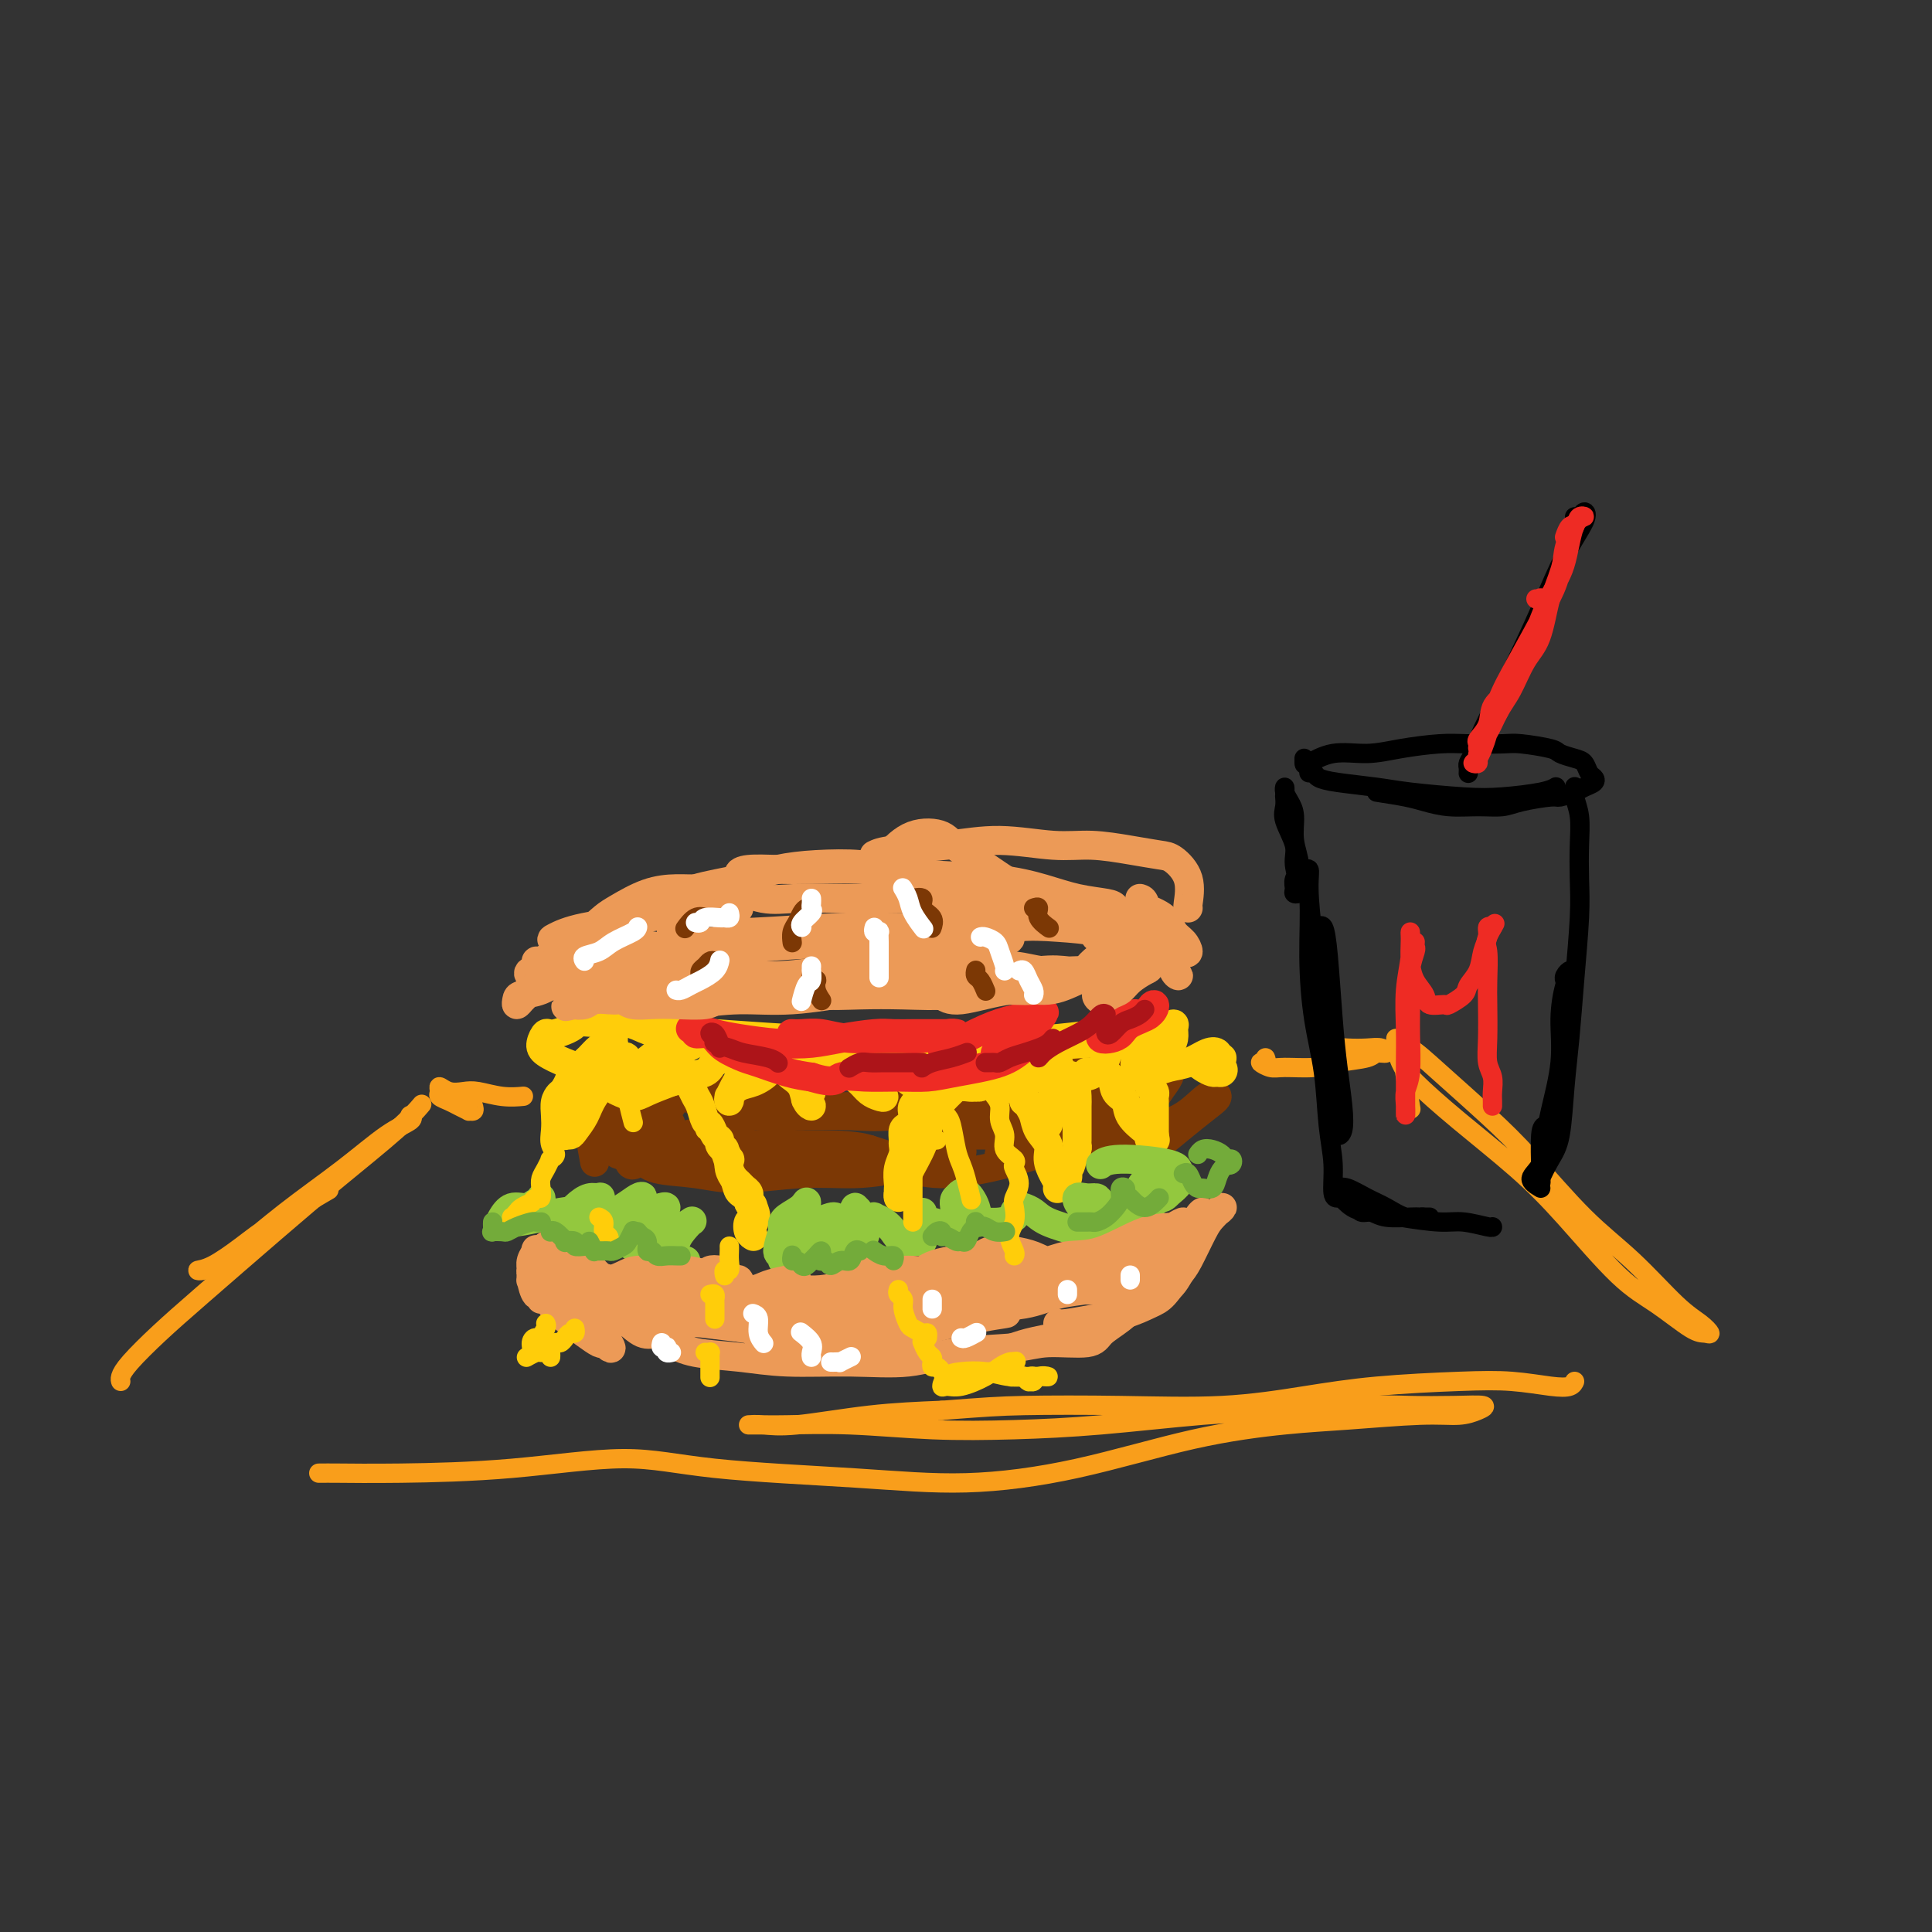 <svg viewBox='0 0 400 400' version='1.1' xmlns='http://www.w3.org/2000/svg' xmlns:xlink='http://www.w3.org/1999/xlink'><rect x="0" y="0" width="400" height="400" fill="#333333" stroke="none"/><g fill='none' stroke='#7C3805' stroke-width='6' stroke-linecap='round' stroke-linejoin='round'><path d='M123,224c-0.000,0.298 -0.000,0.596 0,1c0.000,0.404 0.000,0.914 0,2c-0.000,1.086 -0.000,2.749 0,4c0.000,1.251 0.000,2.089 0,3c-0.000,0.911 -0.000,1.896 0,2c0.000,0.104 0.000,-0.673 0,-1c-0.000,-0.327 -0.001,-0.202 0,-1c0.001,-0.798 0.005,-2.517 0,-4c-0.005,-1.483 -0.019,-2.729 0,-4c0.019,-1.271 0.071,-2.568 0,-4c-0.071,-1.432 -0.264,-3.001 0,-3c0.264,0.001 0.985,1.572 1,3c0.015,1.428 -0.676,2.714 -1,4c-0.324,1.286 -0.282,2.571 0,4c0.282,1.429 0.804,3.001 1,4c0.196,0.999 0.066,1.426 0,1c-0.066,-0.426 -0.069,-1.704 0,-2c0.069,-0.296 0.211,0.391 0,0c-0.211,-0.391 -0.776,-1.861 -1,-3c-0.224,-1.139 -0.109,-1.947 0,-3c0.109,-1.053 0.212,-2.351 0,-2c-0.212,0.351 -0.737,2.352 -1,4c-0.263,1.648 -0.263,2.944 0,5c0.263,2.056 0.789,4.873 1,6c0.211,1.127 0.105,0.563 0,0'/><path d='M123,222c0.739,0.025 1.478,0.049 2,0c0.522,-0.049 0.827,-0.172 2,0c1.173,0.172 3.213,0.637 5,1c1.787,0.363 3.321,0.622 5,1c1.679,0.378 3.503,0.875 5,1c1.497,0.125 2.667,-0.121 4,0c1.333,0.121 2.830,0.607 5,1c2.170,0.393 5.014,0.691 7,1c1.986,0.309 3.116,0.630 5,1c1.884,0.370 4.522,0.791 7,1c2.478,0.209 4.794,0.208 7,0c2.206,-0.208 4.301,-0.622 7,-1c2.699,-0.378 6.003,-0.720 9,-1c2.997,-0.280 5.688,-0.498 9,-1c3.312,-0.502 7.244,-1.288 10,-2c2.756,-0.712 4.334,-1.349 7,-2c2.666,-0.651 6.418,-1.314 9,-2c2.582,-0.686 3.993,-1.394 6,-2c2.007,-0.606 4.610,-1.112 6,-1c1.390,0.112 1.566,0.840 2,1c0.434,0.160 1.127,-0.249 1,0c-0.127,0.249 -1.073,1.156 -2,2c-0.927,0.844 -1.836,1.625 -4,2c-2.164,0.375 -5.585,0.343 -8,1c-2.415,0.657 -3.825,2.004 -7,3c-3.175,0.996 -8.116,1.640 -12,2c-3.884,0.360 -6.711,0.437 -11,1c-4.289,0.563 -10.039,1.613 -14,2c-3.961,0.387 -6.132,0.111 -9,0c-2.868,-0.111 -6.434,-0.055 -10,0'/><path d='M166,231c-11.071,0.598 -10.748,-0.408 -12,-1c-1.252,-0.592 -4.077,-0.769 -6,-1c-1.923,-0.231 -2.942,-0.515 -4,-1c-1.058,-0.485 -2.155,-1.170 -3,-1c-0.845,0.170 -1.436,1.194 -2,2c-0.564,0.806 -1.099,1.395 -1,2c0.099,0.605 0.834,1.228 1,2c0.166,0.772 -0.235,1.693 0,2c0.235,0.307 1.107,0.000 1,0c-0.107,-0.000 -1.194,0.306 -2,0c-0.806,-0.306 -1.331,-1.225 -2,-2c-0.669,-0.775 -1.483,-1.408 -2,-2c-0.517,-0.592 -0.736,-1.145 -1,-2c-0.264,-0.855 -0.573,-2.012 -1,-2c-0.427,0.012 -0.973,1.193 -2,2c-1.027,0.807 -2.534,1.241 -3,2c-0.466,0.759 0.109,1.843 0,3c-0.109,1.157 -0.901,2.387 -1,3c-0.099,0.613 0.495,0.608 1,1c0.505,0.392 0.920,1.180 1,1c0.080,-0.180 -0.175,-1.330 0,-2c0.175,-0.670 0.780,-0.861 1,-2c0.220,-1.139 0.055,-3.227 0,-5c-0.055,-1.773 -0.000,-3.232 0,-4c0.000,-0.768 -0.053,-0.846 0,-1c0.053,-0.154 0.213,-0.386 0,0c-0.213,0.386 -0.800,1.388 -1,3c-0.200,1.612 -0.012,3.834 0,5c0.012,1.166 -0.151,1.275 0,2c0.151,0.725 0.614,2.064 1,3c0.386,0.936 0.693,1.468 1,2'/><path d='M130,240c0.604,2.246 1.614,0.861 3,0c1.386,-0.861 3.148,-1.198 5,-2c1.852,-0.802 3.793,-2.069 6,-3c2.207,-0.931 4.679,-1.525 6,-2c1.321,-0.475 1.491,-0.832 2,-1c0.509,-0.168 1.356,-0.147 1,0c-0.356,0.147 -1.914,0.421 -4,1c-2.086,0.579 -4.701,1.462 -7,2c-2.299,0.538 -4.281,0.732 -6,1c-1.719,0.268 -3.174,0.609 -4,1c-0.826,0.391 -1.021,0.833 -1,1c0.021,0.167 0.259,0.058 1,0c0.741,-0.058 1.985,-0.067 4,0c2.015,0.067 4.801,0.210 7,0c2.199,-0.210 3.812,-0.771 6,-1c2.188,-0.229 4.950,-0.125 6,0c1.050,0.125 0.387,0.271 0,0c-0.387,-0.271 -0.497,-0.961 -2,-1c-1.503,-0.039 -4.398,0.571 -7,1c-2.602,0.429 -4.912,0.678 -7,1c-2.088,0.322 -3.955,0.718 -5,1c-1.045,0.282 -1.267,0.450 -1,1c0.267,0.550 1.022,1.483 3,2c1.978,0.517 5.178,0.619 8,1c2.822,0.381 5.268,1.041 9,1c3.732,-0.041 8.752,-0.784 13,-1c4.248,-0.216 7.724,0.094 11,0c3.276,-0.094 6.352,-0.592 8,-1c1.648,-0.408 1.867,-0.725 2,-1c0.133,-0.275 0.181,-0.507 -1,-1c-1.181,-0.493 -3.590,-1.246 -6,-2'/><path d='M180,238c-2.541,-0.850 -6.395,-0.975 -10,-1c-3.605,-0.025 -6.962,0.048 -11,0c-4.038,-0.048 -8.757,-0.219 -13,0c-4.243,0.219 -8.011,0.827 -10,1c-1.989,0.173 -2.198,-0.090 -2,0c0.198,0.090 0.804,0.531 2,1c1.196,0.469 2.983,0.965 5,1c2.017,0.035 4.264,-0.390 8,0c3.736,0.390 8.962,1.594 13,2c4.038,0.406 6.888,0.015 10,0c3.112,-0.015 6.487,0.345 10,0c3.513,-0.345 7.166,-1.396 10,-2c2.834,-0.604 4.851,-0.763 6,-1c1.149,-0.237 1.431,-0.554 1,-1c-0.431,-0.446 -1.574,-1.021 -3,-1c-1.426,0.021 -3.136,0.638 -5,1c-1.864,0.362 -3.881,0.470 -5,1c-1.119,0.530 -1.340,1.482 -1,2c0.340,0.518 1.240,0.603 3,1c1.760,0.397 4.381,1.105 8,1c3.619,-0.105 8.237,-1.022 12,-2c3.763,-0.978 6.672,-2.015 10,-3c3.328,-0.985 7.074,-1.918 10,-3c2.926,-1.082 5.032,-2.313 6,-3c0.968,-0.687 0.800,-0.829 0,-1c-0.800,-0.171 -2.231,-0.372 -5,0c-2.769,0.372 -6.877,1.315 -10,2c-3.123,0.685 -5.260,1.111 -7,2c-1.740,0.889 -3.084,2.239 -4,3c-0.916,0.761 -1.405,0.932 -1,1c0.405,0.068 1.702,0.034 3,0'/><path d='M210,239c0.360,0.548 2.261,-0.082 5,-1c2.739,-0.918 6.317,-2.124 9,-3c2.683,-0.876 4.470,-1.423 6,-2c1.530,-0.577 2.803,-1.183 4,-2c1.197,-0.817 2.320,-1.844 2,-2c-0.320,-0.156 -2.082,0.561 -4,1c-1.918,0.439 -3.992,0.602 -6,1c-2.008,0.398 -3.952,1.032 -6,2c-2.048,0.968 -4.202,2.269 -5,3c-0.798,0.731 -0.240,0.893 0,1c0.240,0.107 0.161,0.158 2,0c1.839,-0.158 5.596,-0.525 8,-1c2.404,-0.475 3.453,-1.060 5,-2c1.547,-0.940 3.590,-2.237 5,-3c1.410,-0.763 2.186,-0.994 3,-2c0.814,-1.006 1.664,-2.787 2,-4c0.336,-1.213 0.157,-1.860 0,-2c-0.157,-0.140 -0.292,0.225 -1,1c-0.708,0.775 -1.990,1.960 -3,3c-1.010,1.040 -1.749,1.937 -2,3c-0.251,1.063 -0.012,2.294 0,3c0.012,0.706 -0.201,0.888 0,1c0.201,0.112 0.816,0.155 1,0c0.184,-0.155 -0.062,-0.508 0,-1c0.062,-0.492 0.433,-1.123 1,-2c0.567,-0.877 1.330,-1.999 2,-3c0.670,-1.001 1.246,-1.882 2,-3c0.754,-1.118 1.687,-2.475 2,-3c0.313,-0.525 0.007,-0.218 0,0c-0.007,0.218 0.284,0.348 0,1c-0.284,0.652 -1.142,1.826 -2,3'/><path d='M240,226c-0.709,1.206 -1.483,2.222 -2,3c-0.517,0.778 -0.777,1.319 -1,2c-0.223,0.681 -0.409,1.503 -1,2c-0.591,0.497 -1.588,0.669 -3,1c-1.412,0.331 -3.241,0.821 -5,1c-1.759,0.179 -3.448,0.048 -6,0c-2.552,-0.048 -5.966,-0.013 -9,0c-3.034,0.013 -5.688,0.004 -8,0c-2.312,-0.004 -4.281,-0.004 -6,0c-1.719,0.004 -3.189,0.013 -4,0c-0.811,-0.013 -0.962,-0.048 -1,0c-0.038,0.048 0.038,0.179 1,0c0.962,-0.179 2.809,-0.667 6,-1c3.191,-0.333 7.725,-0.511 11,-1c3.275,-0.489 5.292,-1.291 8,-2c2.708,-0.709 6.108,-1.327 8,-2c1.892,-0.673 2.276,-1.403 3,-2c0.724,-0.597 1.789,-1.061 1,-1c-0.789,0.061 -3.431,0.646 -6,1c-2.569,0.354 -5.065,0.478 -8,1c-2.935,0.522 -6.308,1.444 -10,2c-3.692,0.556 -7.702,0.747 -10,1c-2.298,0.253 -2.885,0.567 -3,1c-0.115,0.433 0.240,0.984 1,1c0.760,0.016 1.925,-0.504 4,-1c2.075,-0.496 5.061,-0.967 8,-1c2.939,-0.033 5.832,0.372 9,0c3.168,-0.372 6.612,-1.522 9,-2c2.388,-0.478 3.720,-0.282 5,0c1.280,0.282 2.509,0.652 3,1c0.491,0.348 0.246,0.674 0,1'/><path d='M234,231c5.862,0.212 1.016,1.242 -1,2c-2.016,0.758 -1.201,1.243 -1,2c0.201,0.757 -0.210,1.785 0,2c0.210,0.215 1.042,-0.385 2,-1c0.958,-0.615 2.043,-1.246 4,-2c1.957,-0.754 4.787,-1.630 7,-3c2.213,-1.370 3.809,-3.232 5,-4c1.191,-0.768 1.976,-0.440 2,0c0.024,0.440 -0.712,0.994 -2,2c-1.288,1.006 -3.129,2.466 -5,4c-1.871,1.534 -3.773,3.144 -5,4c-1.227,0.856 -1.779,0.959 -2,1c-0.221,0.041 -0.110,0.021 0,0'/></g>
<g fill='none' stroke='#FFCD0A' stroke-width='6' stroke-linecap='round' stroke-linejoin='round'><path d='M127,215c-0.017,0.418 -0.035,0.836 0,1c0.035,0.164 0.122,0.074 0,0c-0.122,-0.074 -0.453,-0.133 -1,0c-0.547,0.133 -1.310,0.456 -2,1c-0.690,0.544 -1.307,1.309 -2,2c-0.693,0.691 -1.463,1.309 -2,2c-0.537,0.691 -0.842,1.454 -1,2c-0.158,0.546 -0.170,0.876 0,1c0.170,0.124 0.520,0.044 1,0c0.480,-0.044 1.089,-0.051 2,0c0.911,0.051 2.122,0.162 3,0c0.878,-0.162 1.422,-0.596 2,-1c0.578,-0.404 1.191,-0.777 2,-1c0.809,-0.223 1.813,-0.294 3,-1c1.187,-0.706 2.557,-2.047 4,-3c1.443,-0.953 2.960,-1.519 4,-2c1.040,-0.481 1.602,-0.877 2,-1c0.398,-0.123 0.632,0.026 1,0c0.368,-0.026 0.872,-0.225 1,0c0.128,0.225 -0.118,0.876 0,1c0.118,0.124 0.599,-0.280 0,0c-0.599,0.280 -2.280,1.245 -4,2c-1.720,0.755 -3.479,1.301 -5,2c-1.521,0.699 -2.805,1.551 -4,2c-1.195,0.449 -2.303,0.496 -3,1c-0.697,0.504 -0.985,1.464 -1,2c-0.015,0.536 0.243,0.649 1,1c0.757,0.351 2.011,0.941 3,1c0.989,0.059 1.711,-0.412 3,-1c1.289,-0.588 3.144,-1.294 5,-2'/><path d='M139,224c2.156,-0.500 2.044,-0.751 3,-1c0.956,-0.249 2.978,-0.497 4,-1c1.022,-0.503 1.044,-1.260 2,-2c0.956,-0.740 2.845,-1.464 4,-2c1.155,-0.536 1.574,-0.885 2,-1c0.426,-0.115 0.857,0.003 1,0c0.143,-0.003 -0.003,-0.129 0,0c0.003,0.129 0.155,0.512 0,1c-0.155,0.488 -0.616,1.082 -1,2c-0.384,0.918 -0.691,2.159 -1,3c-0.309,0.841 -0.620,1.281 -1,2c-0.380,0.719 -0.829,1.716 -1,2c-0.171,0.284 -0.066,-0.147 0,0c0.066,0.147 0.091,0.871 0,1c-0.091,0.129 -0.300,-0.336 0,-1c0.300,-0.664 1.107,-1.527 2,-2c0.893,-0.473 1.870,-0.556 3,-1c1.130,-0.444 2.411,-1.251 3,-2c0.589,-0.749 0.485,-1.442 1,-2c0.515,-0.558 1.647,-0.982 2,-1c0.353,-0.018 -0.075,0.369 0,1c0.075,0.631 0.652,1.504 1,2c0.348,0.496 0.468,0.613 1,1c0.532,0.387 1.476,1.043 2,2c0.524,0.957 0.628,2.216 1,3c0.372,0.784 1.012,1.095 1,1c-0.012,-0.095 -0.674,-0.594 -1,-1c-0.326,-0.406 -0.314,-0.717 0,-1c0.314,-0.283 0.931,-0.538 1,-1c0.069,-0.462 -0.409,-1.132 0,-2c0.409,-0.868 1.704,-1.934 3,-3'/><path d='M171,221c1.025,-1.470 1.587,-1.646 2,-2c0.413,-0.354 0.677,-0.887 1,-1c0.323,-0.113 0.706,0.194 1,1c0.294,0.806 0.500,2.112 1,3c0.500,0.888 1.293,1.356 2,2c0.707,0.644 1.328,1.462 2,2c0.672,0.538 1.394,0.797 2,1c0.606,0.203 1.094,0.349 1,0c-0.094,-0.349 -0.772,-1.194 -1,-2c-0.228,-0.806 -0.006,-1.572 0,-2c0.006,-0.428 -0.204,-0.516 0,-1c0.204,-0.484 0.822,-1.363 1,-2c0.178,-0.637 -0.084,-1.031 0,-1c0.084,0.031 0.515,0.487 1,1c0.485,0.513 1.025,1.082 2,2c0.975,0.918 2.384,2.186 4,3c1.616,0.814 3.439,1.173 5,1c1.561,-0.173 2.860,-0.877 4,-1c1.140,-0.123 2.120,0.334 3,0c0.880,-0.334 1.660,-1.460 2,-2c0.340,-0.540 0.241,-0.496 0,-1c-0.241,-0.504 -0.625,-1.557 -1,-2c-0.375,-0.443 -0.743,-0.276 -1,0c-0.257,0.276 -0.403,0.662 0,1c0.403,0.338 1.356,0.628 2,1c0.644,0.372 0.981,0.826 2,1c1.019,0.174 2.721,0.069 4,0c1.279,-0.069 2.137,-0.101 3,0c0.863,0.101 1.732,0.335 2,0c0.268,-0.335 -0.066,-1.239 0,-2c0.066,-0.761 0.533,-1.381 1,-2'/><path d='M216,219c0.702,-1.107 0.957,-1.875 1,-2c0.043,-0.125 -0.125,0.394 0,1c0.125,0.606 0.544,1.299 1,2c0.456,0.701 0.948,1.412 2,2c1.052,0.588 2.662,1.055 4,1c1.338,-0.055 2.404,-0.631 3,-1c0.596,-0.369 0.723,-0.530 1,-1c0.277,-0.470 0.704,-1.247 1,-2c0.296,-0.753 0.462,-1.480 1,-2c0.538,-0.520 1.450,-0.832 2,-1c0.550,-0.168 0.739,-0.191 1,0c0.261,0.191 0.596,0.595 1,1c0.404,0.405 0.878,0.810 2,1c1.122,0.190 2.890,0.166 4,0c1.110,-0.166 1.560,-0.473 2,-1c0.440,-0.527 0.869,-1.272 1,-2c0.131,-0.728 -0.035,-1.438 0,-2c0.035,-0.562 0.271,-0.975 0,-1c-0.271,-0.025 -1.049,0.338 -2,1c-0.951,0.662 -2.075,1.624 -3,3c-0.925,1.376 -1.652,3.166 -2,4c-0.348,0.834 -0.319,0.714 0,1c0.319,0.286 0.926,0.980 2,1c1.074,0.020 2.614,-0.633 4,-1c1.386,-0.367 2.619,-0.449 4,-1c1.381,-0.551 2.910,-1.571 4,-2c1.090,-0.429 1.740,-0.265 2,0c0.260,0.265 0.130,0.633 0,1'/><path d='M252,219c2.109,-0.282 0.381,0.514 0,1c-0.381,0.486 0.585,0.663 1,1c0.415,0.337 0.279,0.833 0,1c-0.279,0.167 -0.699,0.006 -1,0c-0.301,-0.006 -0.481,0.142 -1,0c-0.519,-0.142 -1.375,-0.574 -2,-1c-0.625,-0.426 -1.019,-0.847 -2,-1c-0.981,-0.153 -2.550,-0.038 -4,0c-1.450,0.038 -2.782,0.000 -4,0c-1.218,-0.000 -2.322,0.037 -3,0c-0.678,-0.037 -0.930,-0.150 -1,0c-0.070,0.150 0.041,0.561 0,1c-0.041,0.439 -0.235,0.905 0,1c0.235,0.095 0.899,-0.182 1,0c0.101,0.182 -0.362,0.822 0,1c0.362,0.178 1.547,-0.107 2,0c0.453,0.107 0.174,0.606 0,1c-0.174,0.394 -0.243,0.683 0,1c0.243,0.317 0.797,0.662 1,1c0.203,0.338 0.054,0.668 0,1c-0.054,0.332 -0.015,0.666 0,1c0.015,0.334 0.004,0.668 0,1c-0.004,0.332 -0.001,0.663 0,1c0.001,0.337 0.000,0.682 0,1c-0.000,0.318 -0.000,0.610 0,1c0.000,0.390 0.000,0.878 0,1c-0.000,0.122 -0.000,-0.121 0,0c0.000,0.121 0.000,0.606 0,1c-0.000,0.394 -0.000,0.697 0,1'/><path d='M239,235c0.448,2.264 0.066,0.423 0,0c-0.066,-0.423 0.182,0.572 0,1c-0.182,0.428 -0.793,0.291 -1,0c-0.207,-0.291 -0.010,-0.734 0,-1c0.010,-0.266 -0.167,-0.355 -1,-1c-0.833,-0.645 -2.322,-1.847 -3,-3c-0.678,-1.153 -0.545,-2.256 -1,-3c-0.455,-0.744 -1.499,-1.127 -2,-2c-0.501,-0.873 -0.459,-2.234 -1,-3c-0.541,-0.766 -1.664,-0.937 -2,-1c-0.336,-0.063 0.116,-0.017 0,0c-0.116,0.017 -0.801,0.004 -1,0c-0.199,-0.004 0.087,0.001 0,0c-0.087,-0.001 -0.549,-0.008 -1,0c-0.451,0.008 -0.891,0.032 -1,0c-0.109,-0.032 0.114,-0.121 0,0c-0.114,0.121 -0.567,0.451 -1,1c-0.433,0.549 -0.848,1.317 -1,2c-0.152,0.683 -0.041,1.282 0,2c0.041,0.718 0.011,1.554 0,2c-0.011,0.446 -0.003,0.502 0,1c0.003,0.498 0.001,1.439 0,2c-0.001,0.561 -0.000,0.742 0,1c0.000,0.258 -0.000,0.594 0,1c0.000,0.406 0.001,0.881 0,1c-0.001,0.119 -0.003,-0.120 0,0c0.003,0.120 0.011,0.599 0,1c-0.011,0.401 -0.041,0.723 0,1c0.041,0.277 0.155,0.508 0,1c-0.155,0.492 -0.577,1.246 -1,2'/><path d='M222,240c-0.533,2.825 -0.864,1.388 -1,1c-0.136,-0.388 -0.075,0.274 0,1c0.075,0.726 0.164,1.515 0,2c-0.164,0.485 -0.580,0.667 -1,1c-0.420,0.333 -0.844,0.819 -1,1c-0.156,0.181 -0.044,0.057 0,0c0.044,-0.057 0.022,-0.049 0,0c-0.022,0.049 -0.042,0.137 0,0c0.042,-0.137 0.148,-0.501 0,-1c-0.148,-0.499 -0.550,-1.135 -1,-2c-0.450,-0.865 -0.947,-1.961 -1,-3c-0.053,-1.039 0.338,-2.021 0,-3c-0.338,-0.979 -1.404,-1.955 -2,-3c-0.596,-1.045 -0.723,-2.160 -1,-3c-0.277,-0.840 -0.703,-1.406 -1,-2c-0.297,-0.594 -0.466,-1.217 -1,-2c-0.534,-0.783 -1.434,-1.726 -2,-2c-0.566,-0.274 -0.800,0.122 -1,0c-0.200,-0.122 -0.368,-0.761 -1,-1c-0.632,-0.239 -1.729,-0.078 -2,0c-0.271,0.078 0.283,0.073 0,0c-0.283,-0.073 -1.402,-0.216 -2,0c-0.598,0.216 -0.674,0.790 -1,1c-0.326,0.210 -0.903,0.056 -1,0c-0.097,-0.056 0.286,-0.015 0,0c-0.286,0.015 -1.243,0.004 -2,0c-0.757,-0.004 -1.316,-0.001 -2,0c-0.684,0.001 -1.493,0.000 -2,0c-0.507,-0.000 -0.714,-0.000 -1,0c-0.286,0.000 -0.653,0.000 -1,0c-0.347,-0.000 -0.673,-0.000 -1,0'/><path d='M193,225c-2.577,-0.051 -0.518,-0.180 0,0c0.518,0.180 -0.505,0.668 -1,1c-0.495,0.332 -0.462,0.508 -1,1c-0.538,0.492 -1.647,1.302 -2,2c-0.353,0.698 0.049,1.286 0,2c-0.049,0.714 -0.548,1.556 -1,2c-0.452,0.444 -0.857,0.492 -1,1c-0.143,0.508 -0.024,1.478 0,2c0.024,0.522 -0.046,0.598 0,1c0.046,0.402 0.208,1.129 0,2c-0.208,0.871 -0.788,1.884 -1,3c-0.212,1.116 -0.058,2.334 0,3c0.058,0.666 0.019,0.779 0,1c-0.019,0.221 -0.018,0.550 0,1c0.018,0.450 0.053,1.021 0,1c-0.053,-0.021 -0.195,-0.634 0,-1c0.195,-0.366 0.727,-0.486 1,-1c0.273,-0.514 0.286,-1.422 1,-3c0.714,-1.578 2.128,-3.824 3,-6c0.872,-2.176 1.202,-4.280 2,-6c0.798,-1.720 2.065,-3.054 3,-4c0.935,-0.946 1.539,-1.504 2,-2c0.461,-0.496 0.780,-0.928 1,-1c0.220,-0.072 0.343,0.218 1,0c0.657,-0.218 1.850,-0.942 3,-1c1.150,-0.058 2.257,0.552 3,1c0.743,0.448 1.123,0.736 2,1c0.877,0.264 2.251,0.504 3,1c0.749,0.496 0.875,1.248 1,2'/><path d='M212,228c1.494,0.878 0.729,0.574 1,1c0.271,0.426 1.578,1.582 2,2c0.422,0.418 -0.041,0.099 0,0c0.041,-0.099 0.586,0.021 1,0c0.414,-0.021 0.695,-0.184 1,-1c0.305,-0.816 0.633,-2.284 1,-3c0.367,-0.716 0.774,-0.679 1,-1c0.226,-0.321 0.271,-1.001 0,-1c-0.271,0.001 -0.857,0.682 -1,1c-0.143,0.318 0.158,0.272 0,1c-0.158,0.728 -0.775,2.231 -1,3c-0.225,0.769 -0.057,0.803 0,1c0.057,0.197 0.004,0.558 0,1c-0.004,0.442 0.040,0.964 0,1c-0.040,0.036 -0.165,-0.414 0,-1c0.165,-0.586 0.621,-1.308 1,-3c0.379,-1.692 0.682,-4.356 1,-6c0.318,-1.644 0.652,-2.270 0,-3c-0.652,-0.730 -2.289,-1.565 -4,-2c-1.711,-0.435 -3.495,-0.471 -7,0c-3.505,0.471 -8.730,1.447 -13,2c-4.270,0.553 -7.583,0.681 -12,1c-4.417,0.319 -9.938,0.830 -13,1c-3.062,0.170 -3.666,0.000 -4,0c-0.334,-0.000 -0.397,0.169 0,0c0.397,-0.169 1.254,-0.676 3,-1c1.746,-0.324 4.382,-0.465 9,-1c4.618,-0.535 11.217,-1.463 17,-2c5.783,-0.537 10.749,-0.683 16,-1c5.251,-0.317 10.786,-0.805 14,-1c3.214,-0.195 4.107,-0.098 5,0'/><path d='M230,216c10.319,-0.927 4.115,-0.246 2,0c-2.115,0.246 -0.142,0.056 -1,0c-0.858,-0.056 -4.545,0.022 -9,0c-4.455,-0.022 -9.676,-0.146 -14,0c-4.324,0.146 -7.752,0.561 -13,1c-5.248,0.439 -12.316,0.903 -18,1c-5.684,0.097 -9.982,-0.173 -13,0c-3.018,0.173 -4.755,0.790 -5,1c-0.245,0.210 1.002,0.015 1,0c-0.002,-0.015 -1.253,0.151 1,0c2.253,-0.151 8.010,-0.618 13,-1c4.990,-0.382 9.213,-0.677 16,-1c6.787,-0.323 16.140,-0.672 22,-1c5.860,-0.328 8.229,-0.634 11,-1c2.771,-0.366 5.945,-0.791 7,-1c1.055,-0.209 -0.008,-0.203 -2,0c-1.992,0.203 -4.913,0.601 -9,1c-4.087,0.399 -9.339,0.798 -15,1c-5.661,0.202 -11.731,0.208 -19,0c-7.269,-0.208 -15.736,-0.630 -22,-1c-6.264,-0.370 -10.324,-0.690 -15,-1c-4.676,-0.310 -9.968,-0.611 -13,-1c-3.032,-0.389 -3.804,-0.865 -4,-1c-0.196,-0.135 0.185,0.070 0,0c-0.185,-0.070 -0.934,-0.414 0,0c0.934,0.414 3.553,1.585 5,2c1.447,0.415 1.722,0.072 2,0c0.278,-0.072 0.559,0.125 1,0c0.441,-0.125 1.042,-0.572 0,-1c-1.042,-0.428 -3.726,-0.837 -6,-1c-2.274,-0.163 -4.137,-0.082 -6,0'/><path d='M127,212c-10.570,-0.747 -7.995,-0.615 -8,0c-0.005,0.615 -2.592,1.712 -4,2c-1.408,0.288 -1.639,-0.235 -2,0c-0.361,0.235 -0.853,1.226 -1,2c-0.147,0.774 0.052,1.331 1,2c0.948,0.669 2.646,1.449 4,2c1.354,0.551 2.364,0.873 3,1c0.636,0.127 0.897,0.059 1,0c0.103,-0.059 0.047,-0.110 0,0c-0.047,0.110 -0.086,0.380 0,1c0.086,0.620 0.297,1.591 0,2c-0.297,0.409 -1.101,0.258 -2,1c-0.899,0.742 -1.892,2.379 -2,3c-0.108,0.621 0.668,0.226 1,0c0.332,-0.226 0.221,-0.282 1,-1c0.779,-0.718 2.450,-2.096 4,-3c1.550,-0.904 2.981,-1.334 4,-2c1.019,-0.666 1.627,-1.568 2,-2c0.373,-0.432 0.513,-0.394 0,0c-0.513,0.394 -1.678,1.143 -3,2c-1.322,0.857 -2.800,1.823 -4,3c-1.200,1.177 -2.122,2.564 -3,4c-0.878,1.436 -1.711,2.919 -2,4c-0.289,1.081 -0.032,1.759 0,2c0.032,0.241 -0.159,0.044 0,0c0.159,-0.044 0.669,0.066 1,0c0.331,-0.066 0.484,-0.308 1,-1c0.516,-0.692 1.396,-1.835 2,-3c0.604,-1.165 0.932,-2.352 2,-4c1.068,-1.648 2.877,-3.757 4,-5c1.123,-1.243 1.562,-1.622 2,-2'/><path d='M129,220c1.646,-2.138 -0.238,-0.984 -1,0c-0.762,0.984 -0.401,1.796 0,2c0.401,0.204 0.841,-0.201 1,0c0.159,0.201 0.037,1.008 1,1c0.963,-0.008 3.012,-0.832 4,-1c0.988,-0.168 0.915,0.321 2,0c1.085,-0.321 3.327,-1.453 4,-2c0.673,-0.547 -0.223,-0.508 0,0c0.223,0.508 1.565,1.486 2,2c0.435,0.514 -0.038,0.565 0,1c0.038,0.435 0.588,1.253 1,2c0.412,0.747 0.688,1.422 1,2c0.312,0.578 0.662,1.058 1,2c0.338,0.942 0.664,2.346 1,3c0.336,0.654 0.683,0.558 1,1c0.317,0.442 0.606,1.423 1,2c0.394,0.577 0.894,0.751 1,1c0.106,0.249 -0.182,0.573 0,1c0.182,0.427 0.832,0.957 1,1c0.168,0.043 -0.148,-0.402 0,0c0.148,0.402 0.761,1.652 1,2c0.239,0.348 0.105,-0.205 0,0c-0.105,0.205 -0.182,1.168 0,2c0.182,0.832 0.623,1.533 1,2c0.377,0.467 0.689,0.699 1,1c0.311,0.301 0.619,0.672 1,1c0.381,0.328 0.834,0.614 1,1c0.166,0.386 0.045,0.873 0,1c-0.045,0.127 -0.013,-0.107 0,0c0.013,0.107 0.006,0.553 0,1'/><path d='M155,249c2.238,4.415 1.332,1.953 1,1c-0.332,-0.953 -0.089,-0.395 0,0c0.089,0.395 0.025,0.628 0,1c-0.025,0.372 -0.010,0.882 0,1c0.010,0.118 0.016,-0.158 0,0c-0.016,0.158 -0.053,0.750 0,1c0.053,0.250 0.197,0.158 0,0c-0.197,-0.158 -0.733,-0.383 -1,0c-0.267,0.383 -0.264,1.372 0,2c0.264,0.628 0.790,0.894 1,1c0.210,0.106 0.105,0.053 0,0'/></g>
<g fill='none' stroke='#93C83E' stroke-width='6' stroke-linecap='round' stroke-linejoin='round'><path d='M112,248c0.073,0.457 0.146,0.914 0,1c-0.146,0.086 -0.510,-0.198 -1,0c-0.490,0.198 -1.105,0.877 -2,1c-0.895,0.123 -2.070,-0.310 -3,0c-0.930,0.310 -1.615,1.362 -2,2c-0.385,0.638 -0.469,0.863 0,1c0.469,0.137 1.492,0.187 3,0c1.508,-0.187 3.502,-0.610 5,-1c1.498,-0.390 2.501,-0.747 4,-1c1.499,-0.253 3.493,-0.403 5,-1c1.507,-0.597 2.526,-1.641 3,-2c0.474,-0.359 0.402,-0.035 0,0c-0.402,0.035 -1.132,-0.221 -2,0c-0.868,0.221 -1.872,0.919 -3,2c-1.128,1.081 -2.381,2.545 -3,3c-0.619,0.455 -0.605,-0.101 0,0c0.605,0.101 1.802,0.857 3,1c1.198,0.143 2.396,-0.327 4,-1c1.604,-0.673 3.614,-1.548 5,-2c1.386,-0.452 2.148,-0.479 3,-1c0.852,-0.521 1.794,-1.535 2,-2c0.206,-0.465 -0.324,-0.380 -1,0c-0.676,0.380 -1.498,1.055 -3,2c-1.502,0.945 -3.686,2.160 -5,3c-1.314,0.840 -1.760,1.305 -2,2c-0.240,0.695 -0.276,1.619 0,2c0.276,0.381 0.862,0.218 2,0c1.138,-0.218 2.827,-0.492 4,-1c1.173,-0.508 1.830,-1.250 3,-2c1.170,-0.750 2.853,-1.510 4,-2c1.147,-0.490 1.756,-0.712 2,-1c0.244,-0.288 0.122,-0.644 0,-1'/><path d='M137,250c1.937,-0.707 0.279,1.027 -1,2c-1.279,0.973 -2.180,1.187 -3,2c-0.820,0.813 -1.560,2.226 -2,3c-0.440,0.774 -0.580,0.907 0,1c0.580,0.093 1.879,0.144 3,0c1.121,-0.144 2.064,-0.482 3,-1c0.936,-0.518 1.865,-1.216 3,-2c1.135,-0.784 2.475,-1.654 3,-2c0.525,-0.346 0.234,-0.170 0,0c-0.234,0.170 -0.413,0.333 -1,1c-0.587,0.667 -1.583,1.839 -2,3c-0.417,1.161 -0.256,2.311 0,3c0.256,0.689 0.607,0.916 1,1c0.393,0.084 0.826,0.024 1,0c0.174,-0.024 0.087,-0.012 0,0'/><path d='M173,252c-0.174,-0.090 -0.348,-0.180 -1,0c-0.652,0.180 -1.782,0.630 -3,1c-1.218,0.370 -2.522,0.660 -3,1c-0.478,0.340 -0.129,0.729 0,1c0.129,0.271 0.037,0.425 0,0c-0.037,-0.425 -0.021,-1.428 0,-2c0.021,-0.572 0.045,-0.714 0,-1c-0.045,-0.286 -0.160,-0.717 0,-1c0.160,-0.283 0.597,-0.417 0,0c-0.597,0.417 -2.226,1.385 -3,2c-0.774,0.615 -0.692,0.875 -1,2c-0.308,1.125 -1.008,3.114 -1,4c0.008,0.886 0.722,0.668 1,1c0.278,0.332 0.119,1.213 0,1c-0.119,-0.213 -0.200,-1.519 0,-2c0.200,-0.481 0.679,-0.137 1,-1c0.321,-0.863 0.482,-2.933 1,-4c0.518,-1.067 1.392,-1.132 2,-2c0.608,-0.868 0.951,-2.539 1,-3c0.049,-0.461 -0.195,0.287 -1,1c-0.805,0.713 -2.172,1.392 -3,2c-0.828,0.608 -1.116,1.145 -1,2c0.116,0.855 0.635,2.028 1,3c0.365,0.972 0.577,1.743 1,2c0.423,0.257 1.058,0.001 2,0c0.942,-0.001 2.189,0.254 3,0c0.811,-0.254 1.184,-1.018 2,-2c0.816,-0.982 2.074,-2.181 3,-3c0.926,-0.819 1.518,-1.259 2,-2c0.482,-0.741 0.852,-1.783 1,-2c0.148,-0.217 0.074,0.392 0,1'/><path d='M177,251c1.532,-1.149 -0.136,-0.020 -1,1c-0.864,1.020 -0.922,1.931 -1,3c-0.078,1.069 -0.176,2.296 0,3c0.176,0.704 0.624,0.886 1,1c0.376,0.114 0.679,0.160 1,0c0.321,-0.160 0.659,-0.527 1,-1c0.341,-0.473 0.686,-1.053 1,-2c0.314,-0.947 0.598,-2.262 1,-3c0.402,-0.738 0.921,-0.898 1,-1c0.079,-0.102 -0.284,-0.147 0,0c0.284,0.147 1.215,0.486 2,1c0.785,0.514 1.424,1.204 2,2c0.576,0.796 1.087,1.699 2,2c0.913,0.301 2.227,0.001 3,0c0.773,-0.001 1.006,0.297 1,0c-0.006,-0.297 -0.250,-1.191 0,-2c0.250,-0.809 0.996,-1.535 1,-2c0.004,-0.465 -0.732,-0.671 -1,-1c-0.268,-0.329 -0.068,-0.783 0,-1c0.068,-0.217 0.003,-0.197 0,0c-0.003,0.197 0.057,0.571 0,1c-0.057,0.429 -0.232,0.911 0,1c0.232,0.089 0.872,-0.217 2,0c1.128,0.217 2.744,0.955 4,1c1.256,0.045 2.151,-0.604 3,-1c0.849,-0.396 1.650,-0.538 2,-1c0.350,-0.462 0.248,-1.245 0,-2c-0.248,-0.755 -0.644,-1.481 -1,-2c-0.356,-0.519 -0.673,-0.832 -1,-1c-0.327,-0.168 -0.665,-0.191 -1,0c-0.335,0.191 -0.668,0.595 -1,1'/><path d='M198,248c-0.705,0.248 -0.468,1.867 0,3c0.468,1.133 1.168,1.779 2,2c0.832,0.221 1.795,0.017 3,0c1.205,-0.017 2.651,0.152 4,0c1.349,-0.152 2.602,-0.627 3,-1c0.398,-0.373 -0.059,-0.644 0,-1c0.059,-0.356 0.634,-0.797 1,-1c0.366,-0.203 0.523,-0.169 1,0c0.477,0.169 1.274,0.474 2,1c0.726,0.526 1.381,1.273 3,2c1.619,0.727 4.201,1.432 6,2c1.799,0.568 2.815,0.997 4,1c1.185,0.003 2.540,-0.420 3,-1c0.460,-0.580 0.027,-1.318 0,-2c-0.027,-0.682 0.353,-1.309 0,-2c-0.353,-0.691 -1.438,-1.447 -2,-2c-0.562,-0.553 -0.602,-0.905 -1,-1c-0.398,-0.095 -1.153,0.066 -2,0c-0.847,-0.066 -1.784,-0.359 -2,0c-0.216,0.359 0.290,1.372 1,2c0.710,0.628 1.626,0.873 3,1c1.374,0.127 3.207,0.138 5,0c1.793,-0.138 3.547,-0.425 5,-1c1.453,-0.575 2.606,-1.440 3,-2c0.394,-0.560 0.028,-0.817 0,-1c-0.028,-0.183 0.281,-0.294 0,-1c-0.281,-0.706 -1.153,-2.007 -2,-2c-0.847,0.007 -1.670,1.321 -2,2c-0.330,0.679 -0.166,0.721 0,1c0.166,0.279 0.333,0.794 1,1c0.667,0.206 1.833,0.103 3,0'/><path d='M240,248c0.949,0.179 1.320,-0.373 2,-1c0.680,-0.627 1.667,-1.327 2,-2c0.333,-0.673 0.012,-1.318 0,-2c-0.012,-0.682 0.285,-1.399 -2,-2c-2.285,-0.601 -7.154,-1.085 -10,-1c-2.846,0.085 -3.670,0.739 -4,1c-0.330,0.261 -0.165,0.131 0,0'/></g>
<g fill='none' stroke='#EE2B24' stroke-width='6' stroke-linecap='round' stroke-linejoin='round'><path d='M164,214c-0.137,-0.008 -0.274,-0.017 0,0c0.274,0.017 0.960,0.058 2,0c1.040,-0.058 2.435,-0.215 4,0c1.565,0.215 3.298,0.804 6,1c2.702,0.196 6.371,-0.000 9,0c2.629,0.000 4.219,0.196 6,0c1.781,-0.196 3.753,-0.785 5,-1c1.247,-0.215 1.769,-0.058 2,0c0.231,0.058 0.169,0.015 0,0c-0.169,-0.015 -0.446,-0.004 -1,0c-0.554,0.004 -1.383,0.000 -2,0c-0.617,-0.000 -1.020,0.003 -2,0c-0.980,-0.003 -2.535,-0.011 -4,0c-1.465,0.011 -2.839,0.042 -4,0c-1.161,-0.042 -2.109,-0.158 -4,0c-1.891,0.158 -4.725,0.590 -7,1c-2.275,0.410 -3.993,0.800 -6,1c-2.007,0.200 -4.304,0.212 -7,0c-2.696,-0.212 -5.790,-0.646 -8,-1c-2.210,-0.354 -3.536,-0.627 -5,-1c-1.464,-0.373 -3.066,-0.847 -4,-1c-0.934,-0.153 -1.200,0.014 -1,0c0.200,-0.014 0.867,-0.208 1,0c0.133,0.208 -0.266,0.819 0,1c0.266,0.181 1.198,-0.069 2,0c0.802,0.069 1.473,0.456 2,1c0.527,0.544 0.909,1.245 2,2c1.091,0.755 2.890,1.563 4,2c1.110,0.437 1.530,0.502 3,1c1.470,0.498 3.992,1.428 6,2c2.008,0.572 3.504,0.786 5,1'/><path d='M168,223c4.861,1.546 5.012,0.412 6,0c0.988,-0.412 2.813,-0.101 5,0c2.187,0.101 4.738,-0.007 7,0c2.262,0.007 4.236,0.127 6,0c1.764,-0.127 3.318,-0.503 6,-1c2.682,-0.497 6.492,-1.114 9,-2c2.508,-0.886 3.715,-2.039 5,-3c1.285,-0.961 2.650,-1.728 3,-2c0.350,-0.272 -0.313,-0.049 -1,0c-0.687,0.049 -1.398,-0.076 -2,0c-0.602,0.076 -1.094,0.354 -2,1c-0.906,0.646 -2.224,1.662 -3,2c-0.776,0.338 -1.009,-0.001 -1,0c0.009,0.001 0.262,0.343 1,0c0.738,-0.343 1.963,-1.371 3,-2c1.037,-0.629 1.886,-0.857 3,-2c1.114,-1.143 2.491,-3.200 3,-4c0.509,-0.800 0.148,-0.344 -1,0c-1.148,0.344 -3.083,0.576 -5,1c-1.917,0.424 -3.816,1.039 -6,2c-2.184,0.961 -4.652,2.268 -6,3c-1.348,0.732 -1.577,0.890 -2,1c-0.423,0.110 -1.041,0.174 -1,0c0.041,-0.174 0.742,-0.585 1,-1c0.258,-0.415 0.074,-0.833 0,-1c-0.074,-0.167 -0.037,-0.084 0,0'/><path d='M232,210c0.125,-0.168 0.251,-0.335 0,0c-0.251,0.335 -0.878,1.174 -1,2c-0.122,0.826 0.263,1.639 0,2c-0.263,0.361 -1.173,0.269 -1,0c0.173,-0.269 1.429,-0.716 2,-1c0.571,-0.284 0.458,-0.405 1,-1c0.542,-0.595 1.739,-1.663 2,-2c0.261,-0.337 -0.415,0.057 -1,0c-0.585,-0.057 -1.079,-0.565 -2,0c-0.921,0.565 -2.268,2.202 -3,3c-0.732,0.798 -0.847,0.758 -1,1c-0.153,0.242 -0.342,0.767 0,1c0.342,0.233 1.217,0.173 2,0c0.783,-0.173 1.473,-0.460 2,-1c0.527,-0.540 0.889,-1.333 2,-2c1.111,-0.667 2.971,-1.208 4,-2c1.029,-0.792 1.228,-1.834 1,-2c-0.228,-0.166 -0.884,0.544 -1,1c-0.116,0.456 0.309,0.658 0,1c-0.309,0.342 -1.352,0.823 -2,1c-0.648,0.177 -0.899,0.051 -1,0c-0.101,-0.051 -0.050,-0.025 0,0'/></g>
<g fill='none' stroke='#DEE222' stroke-width='6' stroke-linecap='round' stroke-linejoin='round'><path d='M144,265c-0.111,0.311 -0.222,0.622 0,1c0.222,0.378 0.778,0.822 1,1c0.222,0.178 0.111,0.089 0,0'/></g>
<g fill='none' stroke='#EC9A57' stroke-width='6' stroke-linecap='round' stroke-linejoin='round'><path d='M111,261c-0.030,0.303 -0.060,0.607 0,1c0.060,0.393 0.211,0.876 0,1c-0.211,0.124 -0.785,-0.109 -1,0c-0.215,0.109 -0.071,0.562 0,1c0.071,0.438 0.070,0.861 0,1c-0.070,0.139 -0.210,-0.007 0,0c0.210,0.007 0.770,0.166 1,0c0.230,-0.166 0.129,-0.659 0,-1c-0.129,-0.341 -0.287,-0.530 0,-1c0.287,-0.470 1.019,-1.219 1,-2c-0.019,-0.781 -0.791,-1.592 -1,-2c-0.209,-0.408 0.143,-0.413 0,0c-0.143,0.413 -0.781,1.244 -1,2c-0.219,0.756 -0.020,1.437 0,2c0.020,0.563 -0.138,1.009 0,2c0.138,0.991 0.573,2.526 1,3c0.427,0.474 0.845,-0.113 1,0c0.155,0.113 0.046,0.927 0,1c-0.046,0.073 -0.030,-0.595 0,-1c0.030,-0.405 0.074,-0.547 0,-1c-0.074,-0.453 -0.265,-1.216 0,-2c0.265,-0.784 0.987,-1.588 1,-2c0.013,-0.412 -0.682,-0.431 -1,0c-0.318,0.431 -0.259,1.312 0,2c0.259,0.688 0.717,1.183 1,2c0.283,0.817 0.391,1.957 1,3c0.609,1.043 1.720,1.991 3,3c1.280,1.009 2.729,2.079 4,3c1.271,0.921 2.363,1.692 3,2c0.637,0.308 0.818,0.154 1,0'/><path d='M125,278c2.276,2.110 1.465,0.884 1,0c-0.465,-0.884 -0.583,-1.428 -1,-2c-0.417,-0.572 -1.132,-1.172 -2,-2c-0.868,-0.828 -1.890,-1.883 -3,-3c-1.110,-1.117 -2.308,-2.297 -3,-3c-0.692,-0.703 -0.878,-0.929 -1,-1c-0.122,-0.071 -0.179,0.014 0,0c0.179,-0.014 0.592,-0.126 1,0c0.408,0.126 0.809,0.489 2,1c1.191,0.511 3.173,1.170 5,2c1.827,0.830 3.499,1.832 5,3c1.501,1.168 2.831,2.504 4,3c1.169,0.496 2.178,0.153 3,0c0.822,-0.153 1.457,-0.115 2,0c0.543,0.115 0.995,0.305 1,0c0.005,-0.305 -0.435,-1.107 -1,-2c-0.565,-0.893 -1.253,-1.877 -2,-3c-0.747,-1.123 -1.553,-2.385 -3,-3c-1.447,-0.615 -3.536,-0.582 -5,-1c-1.464,-0.418 -2.302,-1.286 -3,-2c-0.698,-0.714 -1.255,-1.272 -2,-2c-0.745,-0.728 -1.678,-1.624 -2,-2c-0.322,-0.376 -0.031,-0.231 0,0c0.031,0.231 -0.196,0.548 0,1c0.196,0.452 0.814,1.039 2,2c1.186,0.961 2.939,2.296 5,3c2.061,0.704 4.429,0.776 7,1c2.571,0.224 5.346,0.599 9,1c3.654,0.401 8.187,0.829 12,1c3.813,0.171 6.907,0.086 10,0'/><path d='M166,270c7.066,0.464 5.732,0.125 6,0c0.268,-0.125 2.137,-0.037 3,0c0.863,0.037 0.721,0.024 1,0c0.279,-0.024 0.978,-0.059 0,0c-0.978,0.059 -3.633,0.212 -6,0c-2.367,-0.212 -4.445,-0.788 -6,-1c-1.555,-0.212 -2.587,-0.061 -3,0c-0.413,0.061 -0.206,0.030 0,0'/><path d='M129,270c-0.140,-0.202 -0.280,-0.404 0,0c0.280,0.404 0.979,1.414 2,2c1.021,0.586 2.365,0.746 5,1c2.635,0.254 6.561,0.600 10,1c3.439,0.400 6.390,0.853 9,1c2.610,0.147 4.879,-0.013 9,0c4.121,0.013 10.094,0.199 14,0c3.906,-0.199 5.744,-0.784 8,-1c2.256,-0.216 4.930,-0.062 6,0c1.070,0.062 0.535,0.031 0,0'/><path d='M157,275c1.448,-0.438 2.896,-0.876 6,-1c3.104,-0.124 7.864,0.065 12,0c4.136,-0.065 7.647,-0.385 12,-1c4.353,-0.615 9.546,-1.527 14,-2c4.454,-0.473 8.168,-0.509 11,-1c2.832,-0.491 4.783,-1.437 7,-2c2.217,-0.563 4.701,-0.741 6,-1c1.299,-0.259 1.414,-0.598 1,-1c-0.414,-0.402 -1.355,-0.868 -3,-1c-1.645,-0.132 -3.993,0.070 -7,0c-3.007,-0.070 -6.672,-0.410 -10,0c-3.328,0.410 -6.319,1.572 -9,2c-2.681,0.428 -5.052,0.122 -6,0c-0.948,-0.122 -0.474,-0.061 0,0'/><path d='M183,268c-0.861,0.399 -1.723,0.799 -2,1c-0.277,0.201 0.029,0.205 1,0c0.971,-0.205 2.605,-0.619 5,-1c2.395,-0.381 5.550,-0.730 8,-1c2.450,-0.270 4.195,-0.462 7,-1c2.805,-0.538 6.669,-1.422 9,-2c2.331,-0.578 3.130,-0.850 4,-1c0.870,-0.150 1.813,-0.180 1,0c-0.813,0.180 -3.381,0.569 -6,1c-2.619,0.431 -5.289,0.904 -8,1c-2.711,0.096 -5.463,-0.184 -9,0c-3.537,0.184 -7.861,0.834 -10,1c-2.139,0.166 -2.095,-0.152 -2,0c0.095,0.152 0.242,0.772 2,1c1.758,0.228 5.127,0.063 8,0c2.873,-0.063 5.250,-0.024 9,0c3.750,0.024 8.874,0.031 13,0c4.126,-0.031 7.255,-0.102 10,0c2.745,0.102 5.106,0.377 7,0c1.894,-0.377 3.320,-1.407 5,-2c1.680,-0.593 3.613,-0.750 5,-1c1.387,-0.250 2.228,-0.594 3,-1c0.772,-0.406 1.475,-0.876 2,-2c0.525,-1.124 0.874,-2.904 1,-4c0.126,-1.096 0.031,-1.510 0,-2c-0.031,-0.490 0.003,-1.057 0,-1c-0.003,0.057 -0.042,0.737 0,1c0.042,0.263 0.165,0.109 0,1c-0.165,0.891 -0.619,2.826 -1,4c-0.381,1.174 -0.691,1.587 -1,2'/><path d='M244,262c-0.364,1.536 -0.273,1.376 0,1c0.273,-0.376 0.730,-0.968 1,-2c0.270,-1.032 0.353,-2.505 1,-4c0.647,-1.495 1.857,-3.011 3,-4c1.143,-0.989 2.219,-1.449 3,-2c0.781,-0.551 1.266,-1.191 1,-1c-0.266,0.191 -1.282,1.213 -2,2c-0.718,0.787 -1.138,1.337 -2,3c-0.862,1.663 -2.164,4.438 -3,6c-0.836,1.562 -1.204,1.910 -2,3c-0.796,1.090 -2.020,2.923 -3,4c-0.980,1.077 -1.716,1.399 -3,2c-1.284,0.601 -3.115,1.482 -5,2c-1.885,0.518 -3.825,0.675 -6,1c-2.175,0.325 -4.586,0.818 -6,1c-1.414,0.182 -1.833,0.052 -2,0c-0.167,-0.052 -0.084,-0.026 0,0'/><path d='M166,270c-1.320,0.370 -2.641,0.739 -5,1c-2.359,0.261 -5.757,0.413 -8,1c-2.243,0.587 -3.330,1.610 -4,2c-0.670,0.390 -0.921,0.146 -1,0c-0.079,-0.146 0.016,-0.193 1,0c0.984,0.193 2.858,0.626 5,1c2.142,0.374 4.552,0.690 7,1c2.448,0.310 4.935,0.613 7,1c2.065,0.387 3.709,0.857 4,1c0.291,0.143 -0.772,-0.039 -2,0c-1.228,0.039 -2.623,0.301 -5,0c-2.377,-0.301 -5.738,-1.164 -8,-2c-2.262,-0.836 -3.425,-1.644 -6,-2c-2.575,-0.356 -6.563,-0.260 -9,0c-2.437,0.260 -3.324,0.685 -4,1c-0.676,0.315 -1.142,0.519 -1,1c0.142,0.481 0.892,1.239 2,2c1.108,0.761 2.572,1.526 5,2c2.428,0.474 5.819,0.656 9,1c3.181,0.344 6.153,0.850 10,1c3.847,0.150 8.569,-0.055 13,0c4.431,0.055 8.570,0.370 12,0c3.430,-0.370 6.149,-1.425 10,-2c3.851,-0.575 8.833,-0.670 12,-1c3.167,-0.330 4.518,-0.895 7,-1c2.482,-0.105 6.094,0.251 8,0c1.906,-0.251 2.108,-1.109 3,-2c0.892,-0.891 2.476,-1.816 4,-3c1.524,-1.184 2.987,-2.626 5,-4c2.013,-1.374 4.575,-2.678 6,-4c1.425,-1.322 1.712,-2.661 2,-4'/><path d='M245,261c3.174,-2.892 1.109,-1.622 0,-1c-1.109,0.622 -1.261,0.598 -2,1c-0.739,0.402 -2.063,1.232 -3,2c-0.937,0.768 -1.486,1.474 -2,2c-0.514,0.526 -0.993,0.872 -1,1c-0.007,0.128 0.457,0.037 1,0c0.543,-0.037 1.165,-0.021 2,-1c0.835,-0.979 1.884,-2.953 3,-4c1.116,-1.047 2.301,-1.166 3,-2c0.699,-0.834 0.914,-2.381 1,-3c0.086,-0.619 0.043,-0.309 0,0'/><path d='M114,200c-0.346,-0.032 -0.691,-0.065 -1,0c-0.309,0.065 -0.581,0.226 -1,0c-0.419,-0.226 -0.983,-0.840 -1,-1c-0.017,-0.160 0.514,0.132 1,0c0.486,-0.132 0.926,-0.689 2,-1c1.074,-0.311 2.782,-0.377 5,-1c2.218,-0.623 4.946,-1.802 8,-2c3.054,-0.198 6.435,0.587 9,1c2.565,0.413 4.316,0.454 6,1c1.684,0.546 3.303,1.595 4,2c0.697,0.405 0.472,0.165 0,0c-0.472,-0.165 -1.192,-0.254 -3,0c-1.808,0.254 -4.705,0.852 -7,1c-2.295,0.148 -3.987,-0.152 -7,0c-3.013,0.152 -7.348,0.758 -10,1c-2.652,0.242 -3.622,0.122 -5,0c-1.378,-0.122 -3.164,-0.245 -4,0c-0.836,0.245 -0.723,0.858 0,1c0.723,0.142 2.056,-0.185 4,0c1.944,0.185 4.500,0.884 7,1c2.500,0.116 4.943,-0.351 8,0c3.057,0.351 6.728,1.521 10,2c3.272,0.479 6.145,0.268 10,0c3.855,-0.268 8.693,-0.594 12,-1c3.307,-0.406 5.082,-0.892 8,-1c2.918,-0.108 6.978,0.163 9,0c2.022,-0.163 2.006,-0.761 2,-1c-0.006,-0.239 -0.003,-0.120 0,0'/><path d='M143,208c3.320,-0.466 6.640,-0.933 10,-1c3.360,-0.067 6.761,0.265 11,0c4.239,-0.265 9.318,-1.129 14,-2c4.682,-0.871 8.968,-1.750 13,-2c4.032,-0.250 7.812,0.128 11,0c3.188,-0.128 5.785,-0.763 7,-1c1.215,-0.237 1.047,-0.075 1,0c-0.047,0.075 0.025,0.062 -1,0c-1.025,-0.062 -3.148,-0.172 -5,0c-1.852,0.172 -3.432,0.626 -5,1c-1.568,0.374 -3.125,0.667 -4,1c-0.875,0.333 -1.068,0.708 -1,1c0.068,0.292 0.397,0.503 1,1c0.603,0.497 1.481,1.279 4,1c2.519,-0.279 6.679,-1.618 10,-2c3.321,-0.382 5.804,0.195 8,0c2.196,-0.195 4.105,-1.162 6,-2c1.895,-0.838 3.776,-1.546 5,-2c1.224,-0.454 1.790,-0.654 2,-1c0.210,-0.346 0.063,-0.839 0,-1c-0.063,-0.161 -0.042,0.009 0,0c0.042,-0.009 0.104,-0.198 0,-1c-0.104,-0.802 -0.374,-2.216 -1,-3c-0.626,-0.784 -1.607,-0.938 -2,-1c-0.393,-0.062 -0.196,-0.031 0,0'/><path d='M214,188c-1.115,0.083 -2.229,0.166 -4,0c-1.771,-0.166 -4.198,-0.581 -7,-1c-2.802,-0.419 -5.979,-0.842 -9,-1c-3.021,-0.158 -5.885,-0.050 -9,0c-3.115,0.050 -6.482,0.042 -10,0c-3.518,-0.042 -7.188,-0.117 -10,0c-2.812,0.117 -4.767,0.425 -7,0c-2.233,-0.425 -4.744,-1.582 -7,-2c-2.256,-0.418 -4.255,-0.097 -6,0c-1.745,0.097 -3.235,-0.031 -5,0c-1.765,0.031 -3.807,0.222 -6,1c-2.193,0.778 -4.539,2.142 -6,3c-1.461,0.858 -2.038,1.211 -3,2c-0.962,0.789 -2.309,2.016 -3,3c-0.691,0.984 -0.724,1.727 -1,2c-0.276,0.273 -0.793,0.078 -1,0c-0.207,-0.078 -0.103,-0.039 0,0'/><path d='M119,195c0.304,0.251 0.608,0.502 2,1c1.392,0.498 3.870,1.242 6,2c2.130,0.758 3.910,1.531 7,2c3.090,0.469 7.490,0.635 12,1c4.510,0.365 9.130,0.928 13,1c3.870,0.072 6.990,-0.348 11,-1c4.010,-0.652 8.910,-1.537 13,-2c4.090,-0.463 7.372,-0.505 11,-1c3.628,-0.495 7.604,-1.443 10,-2c2.396,-0.557 3.212,-0.723 4,-1c0.788,-0.277 1.548,-0.664 1,-1c-0.548,-0.336 -2.405,-0.622 -4,-1c-1.595,-0.378 -2.928,-0.847 -6,-1c-3.072,-0.153 -7.885,0.011 -12,0c-4.115,-0.011 -7.534,-0.198 -13,0c-5.466,0.198 -12.981,0.782 -18,1c-5.019,0.218 -7.542,0.071 -10,0c-2.458,-0.071 -4.852,-0.064 -6,0c-1.148,0.064 -1.049,0.186 -1,0c0.049,-0.186 0.049,-0.681 1,-1c0.951,-0.319 2.852,-0.461 5,-1c2.148,-0.539 4.543,-1.473 6,-2c1.457,-0.527 1.976,-0.647 2,-1c0.024,-0.353 -0.449,-0.939 -2,-1c-1.551,-0.061 -4.182,0.403 -7,1c-2.818,0.597 -5.824,1.329 -10,2c-4.176,0.671 -9.521,1.283 -13,2c-3.479,0.717 -5.090,1.539 -6,2c-0.910,0.461 -1.117,0.560 0,1c1.117,0.440 3.559,1.220 6,2'/><path d='M121,197c1.925,0.452 3.736,0.083 8,0c4.264,-0.083 10.979,0.121 16,0c5.021,-0.121 8.348,-0.569 14,-1c5.652,-0.431 13.630,-0.847 19,-1c5.370,-0.153 8.132,-0.044 11,0c2.868,0.044 5.841,0.022 9,0c3.159,-0.022 6.505,-0.044 8,0c1.495,0.044 1.141,0.154 1,0c-0.141,-0.154 -0.067,-0.571 0,-1c0.067,-0.429 0.128,-0.871 0,-1c-0.128,-0.129 -0.444,0.055 0,0c0.444,-0.055 1.648,-0.348 3,-1c1.352,-0.652 2.854,-1.664 4,-2c1.146,-0.336 1.937,0.002 3,0c1.063,-0.002 2.396,-0.346 4,0c1.604,0.346 3.477,1.382 5,2c1.523,0.618 2.694,0.819 4,1c1.306,0.181 2.747,0.341 4,1c1.253,0.659 2.320,1.815 3,3c0.680,1.185 0.975,2.397 1,3c0.025,0.603 -0.220,0.597 -1,1c-0.780,0.403 -2.094,1.215 -3,2c-0.906,0.785 -1.403,1.542 -2,2c-0.597,0.458 -1.295,0.615 -2,1c-0.705,0.385 -1.417,0.997 -2,1c-0.583,0.003 -1.035,-0.602 -1,-1c0.035,-0.398 0.559,-0.590 1,-1c0.441,-0.410 0.799,-1.038 2,-2c1.201,-0.962 3.247,-2.259 4,-3c0.753,-0.741 0.215,-0.926 0,-1c-0.215,-0.074 -0.108,-0.037 0,0'/><path d='M234,199c0.980,-1.417 0.429,-0.961 0,-1c-0.429,-0.039 -0.737,-0.574 -1,-1c-0.263,-0.426 -0.480,-0.743 -1,-1c-0.520,-0.257 -1.341,-0.455 -2,-1c-0.659,-0.545 -1.155,-1.437 -3,-2c-1.845,-0.563 -5.041,-0.796 -8,-1c-2.959,-0.204 -5.683,-0.381 -9,0c-3.317,0.381 -7.227,1.318 -10,2c-2.773,0.682 -4.410,1.110 -5,2c-0.590,0.890 -0.135,2.242 0,3c0.135,0.758 -0.051,0.921 1,1c1.051,0.079 3.341,0.074 6,0c2.659,-0.074 5.689,-0.215 8,0c2.311,0.215 3.902,0.788 6,1c2.098,0.212 4.702,0.064 6,0c1.298,-0.064 1.290,-0.042 1,0c-0.290,0.042 -0.862,0.106 -2,0c-1.138,-0.106 -2.841,-0.382 -6,0c-3.159,0.382 -7.774,1.423 -11,2c-3.226,0.577 -5.062,0.689 -9,1c-3.938,0.311 -9.978,0.819 -14,1c-4.022,0.181 -6.025,0.034 -8,0c-1.975,-0.034 -3.923,0.043 -5,0c-1.077,-0.043 -1.285,-0.207 -1,0c0.285,0.207 1.062,0.783 3,1c1.938,0.217 5.035,0.074 8,0c2.965,-0.074 5.797,-0.078 9,0c3.203,0.078 6.776,0.237 10,0c3.224,-0.237 6.099,-0.872 9,-1c2.901,-0.128 5.829,0.249 8,0c2.171,-0.249 3.586,-1.125 5,-2'/><path d='M219,203c9.034,-0.541 6.120,-0.893 6,-2c-0.120,-1.107 2.553,-2.969 4,-4c1.447,-1.031 1.667,-1.232 2,-2c0.333,-0.768 0.780,-2.103 1,-3c0.220,-0.897 0.215,-1.356 0,-2c-0.215,-0.644 -0.640,-1.472 -1,-2c-0.360,-0.528 -0.657,-0.757 -2,-1c-1.343,-0.243 -3.734,-0.500 -6,-1c-2.266,-0.500 -4.407,-1.244 -7,-2c-2.593,-0.756 -5.636,-1.523 -10,-2c-4.364,-0.477 -10.047,-0.665 -15,-1c-4.953,-0.335 -9.175,-0.819 -13,-1c-3.825,-0.181 -7.254,-0.059 -10,0c-2.746,0.059 -4.809,0.054 -7,0c-2.191,-0.054 -4.510,-0.158 -6,0c-1.490,0.158 -2.152,0.578 -2,1c0.152,0.422 1.118,0.844 2,1c0.882,0.156 1.681,0.044 2,0c0.319,-0.044 0.160,-0.022 0,0'/><path d='M185,180c-0.500,0.109 -1.000,0.217 -2,0c-1.000,-0.217 -2.499,-0.761 -5,-1c-2.501,-0.239 -6.004,-0.175 -9,0c-2.996,0.175 -5.485,0.459 -8,1c-2.515,0.541 -5.056,1.338 -8,2c-2.944,0.662 -6.290,1.189 -9,2c-2.710,0.811 -4.782,1.906 -7,3c-2.218,1.094 -4.582,2.187 -6,3c-1.418,0.813 -1.891,1.347 -3,2c-1.109,0.653 -2.854,1.425 -4,2c-1.146,0.575 -1.693,0.951 -3,2c-1.307,1.049 -3.373,2.769 -5,4c-1.627,1.231 -2.814,1.973 -4,3c-1.186,1.027 -2.370,2.338 -3,3c-0.630,0.662 -0.707,0.673 -1,1c-0.293,0.327 -0.801,0.970 -1,1c-0.199,0.030 -0.087,-0.552 0,-1c0.087,-0.448 0.150,-0.762 1,-1c0.850,-0.238 2.487,-0.401 4,-1c1.513,-0.599 2.902,-1.634 4,-2c1.098,-0.366 1.903,-0.062 3,0c1.097,0.062 2.484,-0.116 4,0c1.516,0.116 3.160,0.527 5,1c1.840,0.473 3.876,1.009 6,1c2.124,-0.009 4.335,-0.564 6,-1c1.665,-0.436 2.784,-0.755 3,-1c0.216,-0.245 -0.473,-0.416 -2,0c-1.527,0.416 -3.894,1.421 -6,2c-2.106,0.579 -3.952,0.733 -6,1c-2.048,0.267 -4.300,0.648 -6,1c-1.700,0.352 -2.850,0.676 -4,1'/><path d='M119,208c-3.686,0.778 -0.901,0.222 0,0c0.901,-0.222 -0.081,-0.112 0,0c0.081,0.112 1.226,0.225 2,0c0.774,-0.225 1.179,-0.789 2,-1c0.821,-0.211 2.060,-0.071 3,0c0.940,0.071 1.582,0.071 2,0c0.418,-0.071 0.612,-0.214 1,0c0.388,0.214 0.969,0.786 2,1c1.031,0.214 2.511,0.071 4,0c1.489,-0.071 2.987,-0.071 5,0c2.013,0.071 4.542,0.211 6,0c1.458,-0.211 1.845,-0.775 2,-1c0.155,-0.225 0.077,-0.113 0,0'/><path d='M225,263c-2.091,1.049 -4.182,2.098 -6,3c-1.818,0.902 -3.365,1.657 -4,2c-0.635,0.343 -0.360,0.274 0,0c0.360,-0.274 0.803,-0.753 2,-1c1.197,-0.247 3.146,-0.263 5,-1c1.854,-0.737 3.613,-2.195 6,-3c2.387,-0.805 5.400,-0.956 8,-2c2.600,-1.044 4.785,-2.981 6,-4c1.215,-1.019 1.459,-1.121 1,-1c-0.459,0.121 -1.622,0.463 -3,1c-1.378,0.537 -2.971,1.268 -5,2c-2.029,0.732 -4.494,1.466 -6,2c-1.506,0.534 -2.055,0.869 -2,1c0.055,0.131 0.713,0.058 1,0c0.287,-0.058 0.203,-0.103 2,-1c1.797,-0.897 5.475,-2.647 8,-4c2.525,-1.353 3.896,-2.310 5,-3c1.104,-0.690 1.941,-1.114 2,-1c0.059,0.114 -0.659,0.767 -2,1c-1.341,0.233 -3.306,0.046 -6,1c-2.694,0.954 -6.119,3.051 -9,4c-2.881,0.949 -5.220,0.752 -7,1c-1.780,0.248 -3.002,0.942 -4,1c-0.998,0.058 -1.770,-0.520 -3,-1c-1.230,-0.480 -2.916,-0.861 -4,-1c-1.084,-0.139 -1.567,-0.037 -2,0c-0.433,0.037 -0.817,0.010 -1,0c-0.183,-0.010 -0.165,-0.003 0,0c0.165,0.003 0.476,0.001 1,0c0.524,-0.001 1.262,-0.000 2,0'/><path d='M210,259c0.257,-0.005 -0.601,-0.016 -1,0c-0.399,0.016 -0.341,0.061 -1,0c-0.659,-0.061 -2.036,-0.227 -3,0c-0.964,0.227 -1.514,0.846 -2,1c-0.486,0.154 -0.909,-0.155 -1,0c-0.091,0.155 0.148,0.776 0,1c-0.148,0.224 -0.683,0.050 -1,0c-0.317,-0.050 -0.417,0.025 -1,0c-0.583,-0.025 -1.650,-0.150 -3,0c-1.350,0.150 -2.982,0.576 -4,1c-1.018,0.424 -1.423,0.846 -2,1c-0.577,0.154 -1.326,0.041 -2,0c-0.674,-0.041 -1.272,-0.008 -2,0c-0.728,0.008 -1.585,-0.008 -2,0c-0.415,0.008 -0.389,0.039 -1,0c-0.611,-0.039 -1.861,-0.149 -3,0c-1.139,0.149 -2.167,0.558 -3,1c-0.833,0.442 -1.471,0.917 -2,1c-0.529,0.083 -0.950,-0.227 -1,0c-0.050,0.227 0.272,0.989 1,1c0.728,0.011 1.861,-0.730 3,-1c1.139,-0.270 2.284,-0.070 3,0c0.716,0.070 1.004,0.008 1,0c-0.004,-0.008 -0.299,0.036 -1,0c-0.701,-0.036 -1.809,-0.154 -3,0c-1.191,0.154 -2.467,0.578 -4,1c-1.533,0.422 -3.325,0.842 -5,1c-1.675,0.158 -3.232,0.053 -4,0c-0.768,-0.053 -0.745,-0.053 -1,0c-0.255,0.053 -0.787,0.158 -1,0c-0.213,-0.158 -0.106,-0.579 0,-1'/><path d='M164,266c-7.111,0.868 -1.889,-0.462 0,-1c1.889,-0.538 0.445,-0.284 -1,0c-1.445,0.284 -2.889,0.599 -4,1c-1.111,0.401 -1.887,0.888 -3,1c-1.113,0.112 -2.561,-0.151 -3,0c-0.439,0.151 0.131,0.716 0,1c-0.131,0.284 -0.964,0.287 -1,0c-0.036,-0.287 0.723,-0.865 1,-1c0.277,-0.135 0.071,0.174 0,0c-0.071,-0.174 -0.007,-0.831 0,-1c0.007,-0.169 -0.045,0.151 0,0c0.045,-0.151 0.185,-0.772 0,-1c-0.185,-0.228 -0.694,-0.062 -1,0c-0.306,0.062 -0.408,0.020 -1,0c-0.592,-0.020 -1.674,-0.020 -2,0c-0.326,0.020 0.102,0.059 0,0c-0.102,-0.059 -0.735,-0.216 -1,0c-0.265,0.216 -0.162,0.805 0,1c0.162,0.195 0.385,-0.003 1,0c0.615,0.003 1.623,0.207 2,0c0.377,-0.207 0.122,-0.827 0,-1c-0.122,-0.173 -0.112,0.100 0,0c0.112,-0.100 0.327,-0.573 0,-1c-0.327,-0.427 -1.196,-0.808 -2,-1c-0.804,-0.192 -1.542,-0.195 -2,0c-0.458,0.195 -0.634,0.588 -1,1c-0.366,0.412 -0.921,0.842 -1,1c-0.079,0.158 0.319,0.042 1,0c0.681,-0.042 1.645,-0.011 2,0c0.355,0.011 0.101,0.003 0,0c-0.101,-0.003 -0.051,-0.002 0,0'/><path d='M148,265c-2.747,-0.320 -1.616,-0.619 -2,-1c-0.384,-0.381 -2.283,-0.843 -4,-1c-1.717,-0.157 -3.253,-0.010 -5,0c-1.747,0.010 -3.706,-0.119 -5,0c-1.294,0.119 -1.924,0.484 -3,1c-1.076,0.516 -2.599,1.182 -4,1c-1.401,-0.182 -2.682,-1.213 -4,-2c-1.318,-0.787 -2.674,-1.332 -4,-2c-1.326,-0.668 -2.621,-1.460 -3,-2c-0.379,-0.540 0.160,-0.828 0,-1c-0.160,-0.172 -1.018,-0.226 -1,0c0.018,0.226 0.913,0.733 1,1c0.087,0.267 -0.634,0.294 0,1c0.634,0.706 2.624,2.089 5,3c2.376,0.911 5.138,1.348 8,2c2.862,0.652 5.822,1.520 10,2c4.178,0.480 9.572,0.574 14,1c4.428,0.426 7.889,1.186 13,2c5.111,0.814 11.871,1.681 16,2c4.129,0.319 5.626,0.088 9,0c3.374,-0.088 8.626,-0.033 12,0c3.374,0.033 4.872,0.044 6,0c1.128,-0.044 1.887,-0.142 1,0c-0.887,0.142 -3.419,0.524 -6,1c-2.581,0.476 -5.211,1.045 -9,2c-3.789,0.955 -8.737,2.295 -12,3c-3.263,0.705 -4.841,0.775 -5,1c-0.159,0.225 1.102,0.607 2,1c0.898,0.393 1.434,0.798 4,1c2.566,0.202 7.162,0.201 11,0c3.838,-0.201 6.919,-0.600 10,-1'/><path d='M203,280c5.720,-0.172 6.520,-1.102 10,-2c3.480,-0.898 9.641,-1.765 13,-3c3.359,-1.235 3.915,-2.838 6,-4c2.085,-1.162 5.698,-1.883 8,-3c2.302,-1.117 3.293,-2.632 4,-4c0.707,-1.368 1.131,-2.591 1,-3c-0.131,-0.409 -0.818,-0.003 -2,0c-1.182,0.003 -2.859,-0.396 -4,0c-1.141,0.396 -1.747,1.588 -2,2c-0.253,0.412 -0.152,0.044 0,0c0.152,-0.044 0.357,0.236 1,0c0.643,-0.236 1.724,-0.989 3,-2c1.276,-1.011 2.747,-2.281 4,-4c1.253,-1.719 2.290,-3.886 3,-5c0.710,-1.114 1.094,-1.174 1,-1c-0.094,0.174 -0.666,0.583 -1,1c-0.334,0.417 -0.430,0.844 -1,2c-0.570,1.156 -1.615,3.042 -2,4c-0.385,0.958 -0.110,0.988 0,1c0.110,0.012 0.055,0.006 0,0'/><path d='M181,177c0.703,-0.348 1.406,-0.697 4,-1c2.594,-0.303 7.080,-0.562 11,-1c3.920,-0.438 7.273,-1.056 11,-1c3.727,0.056 7.826,0.787 11,1c3.174,0.213 5.422,-0.090 8,0c2.578,0.090 5.486,0.574 8,1c2.514,0.426 4.635,0.794 6,1c1.365,0.206 1.973,0.251 3,1c1.027,0.749 2.471,2.201 3,4c0.529,1.799 0.142,3.946 0,5c-0.142,1.054 -0.041,1.015 0,1c0.041,-0.015 0.020,-0.008 0,0'/><path d='M236,186c0.388,0.123 0.776,0.247 1,1c0.224,0.753 0.285,2.137 1,3c0.715,0.863 2.084,1.206 3,2c0.916,0.794 1.377,2.040 2,3c0.623,0.960 1.407,1.635 2,2c0.593,0.365 0.996,0.420 1,0c0.004,-0.420 -0.390,-1.314 -1,-2c-0.610,-0.686 -1.436,-1.163 -2,-2c-0.564,-0.837 -0.868,-2.033 -2,-3c-1.132,-0.967 -3.094,-1.705 -4,-2c-0.906,-0.295 -0.758,-0.146 -1,0c-0.242,0.146 -0.875,0.291 -1,1c-0.125,0.709 0.258,1.984 1,3c0.742,1.016 1.842,1.774 3,3c1.158,1.226 2.374,2.919 3,4c0.626,1.081 0.662,1.548 1,2c0.338,0.452 0.978,0.889 1,1c0.022,0.111 -0.575,-0.104 -1,-1c-0.425,-0.896 -0.677,-2.472 -1,-4c-0.323,-1.528 -0.717,-3.008 -1,-4c-0.283,-0.992 -0.455,-1.496 -1,-2c-0.545,-0.504 -1.461,-1.006 -2,-1c-0.539,0.006 -0.699,0.522 -1,1c-0.301,0.478 -0.741,0.919 -1,1c-0.259,0.081 -0.337,-0.199 -1,0c-0.663,0.199 -1.910,0.877 -3,1c-1.090,0.123 -2.024,-0.307 -4,-1c-1.976,-0.693 -4.993,-1.648 -8,-3c-3.007,-1.352 -6.002,-3.101 -9,-5c-2.998,-1.899 -5.999,-3.950 -9,-6'/><path d='M202,178c-5.316,-3.246 -5.607,-4.362 -7,-5c-1.393,-0.638 -3.889,-0.800 -6,0c-2.111,0.800 -3.838,2.562 -5,4c-1.162,1.438 -1.761,2.554 -2,3c-0.239,0.446 -0.120,0.223 0,0'/></g>
<g fill='none' stroke='#7C3805' stroke-width='4' stroke-linecap='round' stroke-linejoin='round'><path d='M147,190c-0.467,-0.016 -0.935,-0.032 -1,0c-0.065,0.032 0.271,0.112 0,0c-0.271,-0.112 -1.150,-0.415 -2,0c-0.850,0.415 -1.671,1.547 -2,2c-0.329,0.453 -0.164,0.226 0,0'/><path d='M148,199c-0.340,-0.091 -0.679,-0.182 -1,0c-0.321,0.182 -0.622,0.636 -1,1c-0.378,0.364 -0.833,0.636 -1,1c-0.167,0.364 -0.048,0.818 0,1c0.048,0.182 0.024,0.091 0,0'/><path d='M168,188c-0.332,-0.065 -0.663,-0.129 -1,0c-0.337,0.129 -0.679,0.452 -1,1c-0.321,0.548 -0.622,1.322 -1,2c-0.378,0.678 -0.832,1.259 -1,2c-0.168,0.741 -0.048,1.640 0,2c0.048,0.360 0.024,0.180 0,0'/><path d='M168,202c0.415,0.467 0.829,0.935 1,1c0.171,0.065 0.097,-0.271 0,0c-0.097,0.271 -0.219,1.150 0,2c0.219,0.850 0.777,1.671 1,2c0.223,0.329 0.112,0.164 0,0'/><path d='M189,186c-0.243,0.049 -0.485,0.097 0,0c0.485,-0.097 1.699,-0.341 2,0c0.301,0.341 -0.311,1.267 0,2c0.311,0.733 1.545,1.274 2,2c0.455,0.726 0.130,1.636 0,2c-0.130,0.364 -0.065,0.182 0,0'/><path d='M202,201c0.022,-0.099 0.045,-0.198 0,0c-0.045,0.198 -0.156,0.692 0,1c0.156,0.308 0.581,0.429 1,1c0.419,0.571 0.834,1.592 1,2c0.166,0.408 0.083,0.204 0,0'/><path d='M214,188c0.483,-0.166 0.967,-0.332 1,0c0.033,0.332 -0.383,1.161 0,2c0.383,0.839 1.565,1.687 2,2c0.435,0.313 0.124,0.089 0,0c-0.124,-0.089 -0.062,-0.045 0,0'/></g>
<g fill='none' stroke='#FFFFFF' stroke-width='4' stroke-linecap='round' stroke-linejoin='round'><path d='M151,189c0.106,0.425 0.211,0.850 0,1c-0.211,0.150 -0.740,0.026 -1,0c-0.260,-0.026 -0.252,0.045 -1,0c-0.748,-0.045 -2.252,-0.208 -3,0c-0.748,0.208 -0.740,0.787 -1,1c-0.260,0.213 -0.789,0.061 -1,0c-0.211,-0.061 -0.106,-0.030 0,0'/><path d='M168,186c0.016,0.326 0.032,0.651 0,1c-0.032,0.349 -0.114,0.721 0,1c0.114,0.279 0.422,0.467 0,1c-0.422,0.533 -1.575,1.413 -2,2c-0.425,0.587 -0.121,0.882 0,1c0.121,0.118 0.061,0.059 0,0'/><path d='M168,200c0.006,0.482 0.012,0.963 0,1c-0.012,0.037 -0.042,-0.372 0,0c0.042,0.372 0.155,1.525 0,2c-0.155,0.475 -0.578,0.272 -1,1c-0.422,0.728 -0.844,2.388 -1,3c-0.156,0.612 -0.044,0.175 0,0c0.044,-0.175 0.022,-0.087 0,0'/><path d='M149,199c0.035,-0.172 0.069,-0.344 0,0c-0.069,0.344 -0.243,1.202 -1,2c-0.757,0.798 -2.098,1.534 -3,2c-0.902,0.466 -1.366,0.661 -2,1c-0.634,0.339 -1.440,0.822 -2,1c-0.560,0.178 -0.874,0.051 -1,0c-0.126,-0.051 -0.063,-0.025 0,0'/><path d='M132,192c0.010,-0.067 0.019,-0.134 0,0c-0.019,0.134 -0.068,0.471 -1,1c-0.932,0.529 -2.747,1.252 -4,2c-1.253,0.748 -1.944,1.520 -3,2c-1.056,0.480 -2.477,0.668 -3,1c-0.523,0.332 -0.150,0.809 0,1c0.150,0.191 0.075,0.095 0,0'/><path d='M181,192c-0.113,0.411 -0.226,0.821 0,1c0.226,0.179 0.793,0.126 1,0c0.207,-0.126 0.056,-0.324 0,0c-0.056,0.324 -0.015,1.169 0,2c0.015,0.831 0.004,1.647 0,3c-0.004,1.353 -0.001,3.244 0,4c0.001,0.756 0.001,0.378 0,0'/><path d='M187,184c-0.099,-0.159 -0.198,-0.319 0,0c0.198,0.319 0.692,1.116 1,2c0.308,0.884 0.429,1.853 1,3c0.571,1.147 1.592,2.470 2,3c0.408,0.530 0.204,0.265 0,0'/><path d='M203,194c0.218,-0.075 0.437,-0.150 1,0c0.563,0.150 1.471,0.524 2,1c0.529,0.476 0.678,1.056 1,2c0.322,0.944 0.818,2.254 1,3c0.182,0.746 0.052,0.927 0,1c-0.052,0.073 -0.026,0.036 0,0'/><path d='M211,201c0.340,-0.174 0.679,-0.348 1,0c0.321,0.348 0.622,1.217 1,2c0.378,0.783 0.833,1.480 1,2c0.167,0.520 0.048,0.863 0,1c-0.048,0.137 -0.024,0.069 0,0'/><path d='M137,278c-0.111,0.415 -0.222,0.829 0,1c0.222,0.171 0.778,0.098 1,0c0.222,-0.098 0.111,-0.222 0,0c-0.111,0.222 -0.222,0.791 0,1c0.222,0.209 0.778,0.060 1,0c0.222,-0.060 0.111,-0.030 0,0'/><path d='M156,272c-0.121,-0.038 -0.242,-0.077 0,0c0.242,0.077 0.848,0.268 1,1c0.152,0.732 -0.152,2.005 0,3c0.152,0.995 0.758,1.713 1,2c0.242,0.287 0.121,0.144 0,0'/><path d='M166,276c-0.226,-0.174 -0.453,-0.348 0,0c0.453,0.348 1.585,1.217 2,2c0.415,0.783 0.112,1.480 0,2c-0.112,0.520 -0.032,0.863 0,1c0.032,0.137 0.016,0.069 0,0'/><path d='M172,282c0.293,0.008 0.587,0.016 1,0c0.413,-0.016 0.946,-0.056 1,0c0.054,0.056 -0.370,0.207 0,0c0.370,-0.207 1.534,-0.774 2,-1c0.466,-0.226 0.233,-0.113 0,0'/><path d='M193,269c0.000,0.452 0.000,0.905 0,1c0.000,0.095 0.000,-0.167 0,0c0.000,0.167 0.000,0.762 0,1c0.000,0.238 0.000,0.119 0,0'/><path d='M199,277c0.200,0.111 0.400,0.222 1,0c0.600,-0.222 1.600,-0.778 2,-1c0.400,-0.222 0.200,-0.111 0,0'/><path d='M221,267c0.000,0.422 0.000,0.844 0,1c0.000,0.156 0.000,0.044 0,0c0.000,-0.044 0.000,-0.022 0,0'/><path d='M234,264c0.000,0.417 0.000,0.833 0,1c0.000,0.167 0.000,0.083 0,0'/></g>
<g fill='none' stroke='#FFCD0A' stroke-width='4' stroke-linecap='round' stroke-linejoin='round'><path d='M146,234c0.344,0.056 0.687,0.112 1,0c0.313,-0.112 0.594,-0.391 1,0c0.406,0.391 0.936,1.453 1,2c0.064,0.547 -0.336,0.577 0,2c0.336,1.423 1.410,4.237 2,6c0.590,1.763 0.697,2.475 1,3c0.303,0.525 0.801,0.864 1,1c0.199,0.136 0.100,0.068 0,0'/><path d='M151,258c0.008,0.259 0.016,0.518 0,1c-0.016,0.482 -0.057,1.187 0,2c0.057,0.813 0.211,1.733 0,2c-0.211,0.267 -0.788,-0.121 -1,0c-0.212,0.121 -0.061,0.749 0,1c0.061,0.251 0.030,0.126 0,0'/><path d='M147,268c0.423,-0.100 0.845,-0.199 1,0c0.155,0.199 0.041,0.698 0,1c-0.041,0.302 -0.011,0.407 0,1c0.011,0.593 0.003,1.676 0,2c-0.003,0.324 -0.001,-0.109 0,0c0.001,0.109 0.000,0.760 0,1c-0.000,0.240 -0.000,0.069 0,0c0.000,-0.069 0.000,-0.034 0,0'/><path d='M146,280c0.423,0.022 0.845,0.044 1,0c0.155,-0.044 0.041,-0.154 0,0c-0.041,0.154 -0.011,0.570 0,1c0.011,0.430 0.003,0.872 0,1c-0.003,0.128 -0.001,-0.058 0,0c0.001,0.058 0.000,0.362 0,1c-0.000,0.638 -0.000,1.611 0,2c0.000,0.389 0.000,0.195 0,0'/><path d='M127,225c0.762,-0.220 1.524,-0.440 2,0c0.476,0.440 0.667,1.542 1,3c0.333,1.458 0.810,3.274 1,4c0.190,0.726 0.095,0.363 0,0'/><path d='M124,252c0.453,0.219 0.906,0.437 1,1c0.094,0.563 -0.171,1.470 0,2c0.171,0.530 0.777,0.681 1,1c0.223,0.319 0.064,0.805 0,1c-0.064,0.195 -0.032,0.097 0,0'/><path d='M119,275c0.089,0.444 0.179,0.889 0,1c-0.179,0.111 -0.626,-0.111 -1,0c-0.374,0.111 -0.675,0.554 -1,1c-0.325,0.446 -0.676,0.894 -1,1c-0.324,0.106 -0.623,-0.129 -1,0c-0.377,0.129 -0.833,0.622 -1,1c-0.167,0.378 -0.045,0.640 0,1c0.045,0.360 0.013,0.817 0,1c-0.013,0.183 -0.006,0.091 0,0'/><path d='M194,236c-0.113,0.036 -0.226,0.073 -1,0c-0.774,-0.073 -2.207,-0.254 -3,0c-0.793,0.254 -0.944,0.944 -1,2c-0.056,1.056 -0.015,2.479 0,4c0.015,1.521 0.004,3.140 0,5c-0.004,1.860 -0.001,3.962 0,5c0.001,1.038 0.000,1.011 0,1c-0.000,-0.011 -0.000,-0.005 0,0'/><path d='M186,267c-0.120,0.347 -0.240,0.695 0,1c0.240,0.305 0.841,0.569 1,1c0.159,0.431 -0.126,1.029 0,2c0.126,0.971 0.661,2.317 1,3c0.339,0.683 0.483,0.705 1,1c0.517,0.295 1.407,0.863 2,1c0.593,0.137 0.891,-0.155 1,0c0.109,0.155 0.031,0.759 0,1c-0.031,0.241 -0.016,0.121 0,0'/><path d='M191,278c-0.083,-0.202 -0.167,-0.404 0,0c0.167,0.404 0.584,1.414 1,2c0.416,0.586 0.833,0.748 1,1c0.167,0.252 0.086,0.593 0,1c-0.086,0.407 -0.177,0.880 0,1c0.177,0.120 0.622,-0.111 1,0c0.378,0.111 0.689,0.566 1,1c0.311,0.434 0.622,0.848 1,1c0.378,0.152 0.822,0.044 1,0c0.178,-0.044 0.089,-0.022 0,0'/><path d='M202,284c0.327,0.002 0.654,0.004 1,0c0.346,-0.004 0.711,-0.015 1,0c0.289,0.015 0.501,0.057 1,0c0.499,-0.057 1.286,-0.212 2,0c0.714,0.212 1.355,0.793 2,1c0.645,0.207 1.293,0.041 2,0c0.707,-0.041 1.472,0.043 2,0c0.528,-0.043 0.818,-0.211 1,0c0.182,0.211 0.257,0.803 0,1c-0.257,0.197 -0.844,0.000 -1,0c-0.156,-0.000 0.119,0.196 0,0c-0.119,-0.196 -0.631,-0.786 -1,-1c-0.369,-0.214 -0.594,-0.053 -1,0c-0.406,0.053 -0.993,-0.004 -1,0c-0.007,0.004 0.567,0.068 1,0c0.433,-0.068 0.726,-0.267 1,0c0.274,0.267 0.529,0.999 1,1c0.471,0.001 1.159,-0.731 2,-1c0.841,-0.269 1.836,-0.076 2,0c0.164,0.076 -0.504,0.034 -1,0c-0.496,-0.034 -0.819,-0.060 -2,0c-1.181,0.060 -3.221,0.206 -5,0c-1.779,-0.206 -3.298,-0.763 -5,-1c-1.702,-0.237 -3.588,-0.153 -5,0c-1.412,0.153 -2.352,0.375 -3,1c-0.648,0.625 -1.005,1.653 -1,2c0.005,0.347 0.372,0.012 1,0c0.628,-0.012 1.516,0.298 3,0c1.484,-0.298 3.563,-1.204 5,-2c1.437,-0.796 2.233,-1.484 3,-2c0.767,-0.516 1.505,-0.862 2,-1c0.495,-0.138 0.748,-0.069 1,0'/><path d='M210,282c1.267,-0.556 -1.067,0.556 -2,1c-0.933,0.444 -0.467,0.222 0,0'/><path d='M206,227c-0.123,-0.154 -0.245,-0.309 0,0c0.245,0.309 0.858,1.080 1,2c0.142,0.920 -0.186,1.987 0,3c0.186,1.013 0.886,1.972 1,3c0.114,1.028 -0.357,2.127 0,3c0.357,0.873 1.542,1.522 2,2c0.458,0.478 0.189,0.784 0,1c-0.189,0.216 -0.298,0.340 0,1c0.298,0.660 1.003,1.856 1,3c-0.003,1.144 -0.715,2.236 -1,3c-0.285,0.764 -0.143,1.199 0,2c0.143,0.801 0.287,1.966 0,3c-0.287,1.034 -1.005,1.937 -1,3c0.005,1.063 0.732,2.286 1,3c0.268,0.714 0.077,0.918 0,1c-0.077,0.082 -0.038,0.041 0,0'/><path d='M196,231c0.334,0.354 0.668,0.709 1,2c0.332,1.291 0.664,3.520 1,5c0.336,1.480 0.678,2.211 1,3c0.322,0.789 0.625,1.635 1,3c0.375,1.365 0.821,3.247 1,4c0.179,0.753 0.089,0.376 0,0'/><path d='M116,220c0.429,0.325 0.858,0.650 1,1c0.142,0.350 -0.004,0.726 0,1c0.004,0.274 0.159,0.447 0,1c-0.159,0.553 -0.631,1.488 -1,2c-0.369,0.512 -0.636,0.602 -1,1c-0.364,0.398 -0.825,1.104 -1,2c-0.175,0.896 -0.065,1.981 0,3c0.065,1.019 0.084,1.972 0,3c-0.084,1.028 -0.270,2.130 0,3c0.270,0.870 0.998,1.507 1,2c0.002,0.493 -0.721,0.842 -1,1c-0.279,0.158 -0.113,0.125 0,0c0.113,-0.125 0.175,-0.341 0,0c-0.175,0.341 -0.585,1.239 -1,2c-0.415,0.761 -0.833,1.385 -1,2c-0.167,0.615 -0.081,1.222 0,2c0.081,0.778 0.159,1.728 0,2c-0.159,0.272 -0.553,-0.135 -1,0c-0.447,0.135 -0.947,0.811 -1,1c-0.053,0.189 0.340,-0.108 0,0c-0.340,0.108 -1.411,0.620 -2,1c-0.589,0.380 -0.694,0.627 -1,1c-0.306,0.373 -0.814,0.871 -1,1c-0.186,0.129 -0.050,-0.110 0,0c0.050,0.110 0.013,0.568 0,1c-0.013,0.432 -0.004,0.838 0,1c0.004,0.162 0.002,0.081 0,0'/><path d='M113,274c0.119,0.236 0.238,0.472 0,1c-0.238,0.528 -0.833,1.349 -1,2c-0.167,0.651 0.093,1.132 0,1c-0.093,-0.132 -0.540,-0.876 -1,-1c-0.460,-0.124 -0.932,0.373 -1,1c-0.068,0.627 0.269,1.383 0,2c-0.269,0.617 -1.144,1.093 -1,1c0.144,-0.093 1.308,-0.756 2,-1c0.692,-0.244 0.912,-0.070 1,0c0.088,0.070 0.044,0.035 0,0'/></g>
<g fill='none' stroke='#AD1419' stroke-width='4' stroke-linecap='round' stroke-linejoin='round'><path d='M149,217c-0.020,-0.482 -0.039,-0.963 0,-1c0.039,-0.037 0.137,0.371 0,0c-0.137,-0.371 -0.511,-1.522 -1,-2c-0.489,-0.478 -1.095,-0.283 -1,0c0.095,0.283 0.890,0.653 1,1c0.110,0.347 -0.464,0.671 0,1c0.464,0.329 1.967,0.663 3,1c1.033,0.337 1.596,0.678 3,1c1.404,0.322 3.647,0.625 5,1c1.353,0.375 1.815,0.821 2,1c0.185,0.179 0.092,0.089 0,0'/><path d='M176,221c-0.185,0.113 -0.369,0.226 0,0c0.369,-0.226 1.292,-0.793 2,-1c0.708,-0.207 1.201,-0.056 2,0c0.799,0.056 1.902,0.015 3,0c1.098,-0.015 2.189,-0.004 3,0c0.811,0.004 1.341,0.001 2,0c0.659,-0.001 1.447,-0.000 2,0c0.553,0.000 0.872,0.000 1,0c0.128,-0.000 0.064,-0.000 0,0'/><path d='M191,221c-0.129,0.091 -0.258,0.182 0,0c0.258,-0.182 0.904,-0.636 2,-1c1.096,-0.364 2.641,-0.636 4,-1c1.359,-0.364 2.531,-0.818 3,-1c0.469,-0.182 0.234,-0.091 0,0'/><path d='M204,220c0.329,0.006 0.657,0.013 1,0c0.343,-0.013 0.700,-0.045 1,0c0.300,0.045 0.542,0.167 1,0c0.458,-0.167 1.132,-0.623 2,-1c0.868,-0.377 1.932,-0.676 3,-1c1.068,-0.324 2.142,-0.675 3,-1c0.858,-0.325 1.500,-0.626 2,-1c0.500,-0.374 0.857,-0.821 1,-1c0.143,-0.179 0.071,-0.089 0,0'/><path d='M216,217c-0.426,0.458 -0.852,0.915 -1,1c-0.148,0.085 -0.017,-0.204 0,0c0.017,0.204 -0.081,0.900 0,1c0.081,0.100 0.340,-0.398 1,-1c0.660,-0.602 1.722,-1.310 3,-2c1.278,-0.690 2.773,-1.362 4,-2c1.227,-0.638 2.184,-1.243 3,-2c0.816,-0.757 1.489,-1.665 2,-2c0.511,-0.335 0.860,-0.096 1,0c0.140,0.096 0.070,0.048 0,0'/><path d='M229,213c-0.065,0.368 -0.130,0.737 0,1c0.130,0.263 0.455,0.421 1,0c0.545,-0.421 1.309,-1.419 2,-2c0.691,-0.581 1.309,-0.743 2,-1c0.691,-0.257 1.455,-0.608 2,-1c0.545,-0.392 0.870,-0.826 1,-1c0.130,-0.174 0.065,-0.087 0,0'/></g>
<g fill='none' stroke='#73AB3A' stroke-width='4' stroke-linecap='round' stroke-linejoin='round'><path d='M102,253c-0.015,0.310 -0.030,0.620 0,1c0.030,0.380 0.104,0.831 0,1c-0.104,0.169 -0.385,0.056 0,0c0.385,-0.056 1.437,-0.053 2,0c0.563,0.053 0.638,0.158 1,0c0.362,-0.158 1.011,-0.578 2,-1c0.989,-0.422 2.317,-0.845 3,-1c0.683,-0.155 0.719,-0.042 1,0c0.281,0.042 0.806,0.011 1,0c0.194,-0.011 0.055,-0.003 0,0c-0.055,0.003 -0.028,0.002 0,0'/><path d='M114,255c-0.048,0.060 -0.096,0.120 0,0c0.096,-0.120 0.335,-0.421 1,0c0.665,0.421 1.755,1.563 2,2c0.245,0.437 -0.354,0.170 0,0c0.354,-0.170 1.662,-0.241 2,0c0.338,0.241 -0.294,0.796 0,1c0.294,0.204 1.512,0.058 2,0c0.488,-0.058 0.244,-0.029 0,0'/><path d='M122,257c0.438,0.846 0.876,1.692 1,2c0.124,0.308 -0.065,0.079 0,0c0.065,-0.079 0.384,-0.009 1,0c0.616,0.009 1.528,-0.043 2,0c0.472,0.043 0.505,0.183 1,0c0.495,-0.183 1.452,-0.688 2,-1c0.548,-0.312 0.686,-0.430 1,-1c0.314,-0.570 0.804,-1.591 1,-2c0.196,-0.409 0.098,-0.204 0,0'/><path d='M132,255c0.303,0.372 0.605,0.745 1,1c0.395,0.255 0.882,0.394 1,1c0.118,0.606 -0.134,1.679 0,2c0.134,0.321 0.652,-0.110 1,0c0.348,0.110 0.524,0.762 1,1c0.476,0.238 1.251,0.064 2,0c0.749,-0.064 1.471,-0.017 2,0c0.529,0.017 0.865,0.005 1,0c0.135,-0.005 0.067,-0.002 0,0'/><path d='M164,260c0.024,-0.121 0.048,-0.242 0,0c-0.048,0.242 -0.167,0.846 0,1c0.167,0.154 0.622,-0.143 1,0c0.378,0.143 0.679,0.727 1,1c0.321,0.273 0.660,0.233 1,0c0.340,-0.233 0.680,-0.661 1,-1c0.320,-0.339 0.621,-0.588 1,-1c0.379,-0.412 0.837,-0.987 1,-1c0.163,-0.013 0.032,0.537 0,1c-0.032,0.463 0.036,0.838 0,1c-0.036,0.162 -0.175,0.112 0,0c0.175,-0.112 0.662,-0.286 1,0c0.338,0.286 0.525,1.033 1,1c0.475,-0.033 1.238,-0.846 2,-1c0.762,-0.154 1.524,0.350 2,0c0.476,-0.350 0.667,-1.556 1,-2c0.333,-0.444 0.810,-0.127 1,0c0.190,0.127 0.095,0.063 0,0'/><path d='M181,259c-0.166,-0.121 -0.332,-0.242 0,0c0.332,0.242 1.161,0.848 2,1c0.839,0.152 1.687,-0.152 2,0c0.313,0.152 0.089,0.758 0,1c-0.089,0.242 -0.045,0.121 0,0'/><path d='M193,256c0.305,-0.390 0.610,-0.780 1,-1c0.390,-0.220 0.864,-0.270 1,0c0.136,0.270 -0.066,0.859 0,1c0.066,0.141 0.399,-0.165 1,0c0.601,0.165 1.471,0.802 2,1c0.529,0.198 0.716,-0.042 1,0c0.284,0.042 0.664,0.365 1,0c0.336,-0.365 0.626,-1.419 1,-2c0.374,-0.581 0.831,-0.688 1,-1c0.169,-0.312 0.048,-0.830 0,-1c-0.048,-0.170 -0.025,0.006 0,0c0.025,-0.006 0.051,-0.194 0,0c-0.051,0.194 -0.178,0.770 0,1c0.178,0.230 0.661,0.114 1,0c0.339,-0.114 0.534,-0.226 1,0c0.466,0.226 1.202,0.792 2,1c0.798,0.208 1.656,0.060 2,0c0.344,-0.060 0.172,-0.030 0,0'/><path d='M223,253c0.335,-0.001 0.670,-0.002 1,0c0.330,0.002 0.655,0.009 1,0c0.345,-0.009 0.709,-0.032 1,0c0.291,0.032 0.508,0.121 1,0c0.492,-0.121 1.260,-0.450 2,-1c0.740,-0.550 1.451,-1.321 2,-2c0.549,-0.679 0.935,-1.265 1,-2c0.065,-0.735 -0.191,-1.620 0,-2c0.191,-0.380 0.827,-0.255 1,0c0.173,0.255 -0.119,0.640 0,1c0.119,0.360 0.648,0.695 1,1c0.352,0.305 0.525,0.579 1,1c0.475,0.421 1.251,0.989 2,1c0.749,0.011 1.471,-0.536 2,-1c0.529,-0.464 0.865,-0.847 1,-1c0.135,-0.153 0.067,-0.077 0,0'/><path d='M245,243c0.336,-0.195 0.671,-0.391 1,0c0.329,0.391 0.651,1.367 1,2c0.349,0.633 0.723,0.923 1,1c0.277,0.077 0.456,-0.059 1,0c0.544,0.059 1.452,0.312 2,0c0.548,-0.312 0.734,-1.190 1,-2c0.266,-0.810 0.611,-1.550 1,-2c0.389,-0.450 0.823,-0.608 1,-1c0.177,-0.392 0.097,-1.018 0,-1c-0.097,0.018 -0.210,0.682 0,1c0.210,0.318 0.744,0.292 1,0c0.256,-0.292 0.234,-0.850 0,-1c-0.234,-0.150 -0.679,0.107 -1,0c-0.321,-0.107 -0.517,-0.578 -1,-1c-0.483,-0.422 -1.253,-0.793 -2,-1c-0.747,-0.207 -1.470,-0.248 -2,0c-0.530,0.248 -0.866,0.785 -1,1c-0.134,0.215 -0.067,0.107 0,0'/></g>
<g fill='none' stroke='#F99E1B' stroke-width='4' stroke-linecap='round' stroke-linejoin='round'><path d='M85,231c-0.100,-0.064 -0.199,-0.128 0,0c0.199,0.128 0.697,0.446 0,1c-0.697,0.554 -2.589,1.342 -5,3c-2.411,1.658 -5.342,4.185 -9,7c-3.658,2.815 -8.043,5.917 -12,9c-3.957,3.083 -7.485,6.146 -10,8c-2.515,1.854 -4.019,2.499 -5,3c-0.981,0.501 -1.441,0.857 -2,1c-0.559,0.143 -1.216,0.072 -1,0c0.216,-0.072 1.307,-0.146 3,-1c1.693,-0.854 3.990,-2.487 6,-4c2.010,-1.513 3.733,-2.907 7,-5c3.267,-2.093 8.076,-4.884 10,-6c1.924,-1.116 0.962,-0.558 0,0'/><path d='M87,229c0.280,-0.328 0.559,-0.656 0,0c-0.559,0.656 -1.957,2.294 -5,5c-3.043,2.706 -7.732,6.478 -12,10c-4.268,3.522 -8.114,6.793 -13,11c-4.886,4.207 -10.812,9.352 -15,13c-4.188,3.648 -6.639,5.801 -9,8c-2.361,2.199 -4.633,4.445 -6,6c-1.367,1.555 -1.830,2.419 -2,3c-0.170,0.581 -0.049,0.880 0,1c0.049,0.120 0.024,0.060 0,0'/><path d='M66,305c0.333,0.003 0.666,0.006 1,0c0.334,-0.006 0.668,-0.020 3,0c2.332,0.020 6.662,0.074 13,0c6.338,-0.074 14.683,-0.277 23,-1c8.317,-0.723 16.606,-1.965 23,-2c6.394,-0.035 10.893,1.137 19,2c8.107,0.863 19.823,1.415 29,2c9.177,0.585 15.814,1.201 23,1c7.186,-0.201 14.920,-1.221 23,-3c8.080,-1.779 16.506,-4.318 24,-6c7.494,-1.682 14.056,-2.506 19,-3c4.944,-0.494 8.271,-0.658 13,-1c4.729,-0.342 10.860,-0.862 15,-1c4.140,-0.138 6.290,0.107 8,0c1.710,-0.107 2.982,-0.565 4,-1c1.018,-0.435 1.784,-0.845 1,-1c-0.784,-0.155 -3.117,-0.054 -6,0c-2.883,0.054 -6.314,0.059 -9,0c-2.686,-0.059 -4.626,-0.184 -9,0c-4.374,0.184 -11.183,0.677 -17,1c-5.817,0.323 -10.644,0.475 -17,1c-6.356,0.525 -14.243,1.423 -21,2c-6.757,0.577 -12.383,0.834 -18,1c-5.617,0.166 -11.224,0.241 -17,0c-5.776,-0.241 -11.722,-0.797 -17,-1c-5.278,-0.203 -9.887,-0.053 -13,0c-3.113,0.053 -4.731,0.007 -6,0c-1.269,-0.007 -2.191,0.023 -2,0c0.191,-0.023 1.494,-0.099 3,0c1.506,0.099 3.213,0.373 7,0c3.787,-0.373 9.653,-1.392 15,-2c5.347,-0.608 10.173,-0.804 15,-1'/><path d='M195,292c8.796,-0.684 11.785,-0.894 17,-1c5.215,-0.106 12.656,-0.109 20,0c7.344,0.109 14.590,0.330 21,0c6.410,-0.330 11.985,-1.209 17,-2c5.015,-0.791 9.469,-1.493 15,-2c5.531,-0.507 12.137,-0.819 17,-1c4.863,-0.181 7.983,-0.231 11,0c3.017,0.231 5.932,0.742 8,1c2.068,0.258 3.287,0.262 4,0c0.713,-0.262 0.918,-0.789 1,-1c0.082,-0.211 0.041,-0.105 0,0'/><path d='M289,215c-0.005,0.434 -0.011,0.868 0,1c0.011,0.132 0.037,-0.037 0,0c-0.037,0.037 -0.137,0.282 0,1c0.137,0.718 0.513,1.911 1,3c0.487,1.089 1.086,2.076 3,4c1.914,1.924 5.142,4.785 9,8c3.858,3.215 8.346,6.785 12,10c3.654,3.215 6.474,6.077 10,10c3.526,3.923 7.759,8.909 11,12c3.241,3.091 5.491,4.287 8,6c2.509,1.713 5.277,3.944 7,5c1.723,1.056 2.401,0.939 3,1c0.599,0.061 1.120,0.302 1,0c-0.120,-0.302 -0.883,-1.145 -2,-2c-1.117,-0.855 -2.590,-1.722 -5,-4c-2.410,-2.278 -5.757,-5.967 -9,-9c-3.243,-3.033 -6.383,-5.411 -10,-9c-3.617,-3.589 -7.709,-8.388 -11,-12c-3.291,-3.612 -5.779,-6.035 -9,-9c-3.221,-2.965 -7.176,-6.470 -10,-9c-2.824,-2.530 -4.518,-4.085 -6,-5c-1.482,-0.915 -2.751,-1.190 -3,-1c-0.249,0.190 0.521,0.845 1,2c0.479,1.155 0.667,2.811 1,5c0.333,2.189 0.809,4.911 1,6c0.191,1.089 0.095,0.544 0,0'/><path d='M98,229c0.126,0.429 0.253,0.858 0,1c-0.253,0.142 -0.884,-0.004 -1,0c-0.116,0.004 0.285,0.156 0,0c-0.285,-0.156 -1.255,-0.621 -2,-1c-0.745,-0.379 -1.266,-0.672 -2,-1c-0.734,-0.328 -1.679,-0.690 -2,-1c-0.321,-0.310 -0.016,-0.567 0,-1c0.016,-0.433 -0.258,-1.040 0,-1c0.258,0.040 1.047,0.729 2,1c0.953,0.271 2.070,0.125 3,0c0.930,-0.125 1.672,-0.229 3,0c1.328,0.229 3.242,0.793 5,1c1.758,0.207 3.359,0.059 4,0c0.641,-0.059 0.320,-0.030 0,0'/><path d='M262,219c0.161,0.453 0.321,0.907 0,1c-0.321,0.093 -1.124,-0.174 -1,0c0.124,0.174 1.175,0.790 2,1c0.825,0.210 1.424,0.014 3,0c1.576,-0.014 4.129,0.155 6,0c1.871,-0.155 3.060,-0.634 5,-1c1.940,-0.366 4.631,-0.620 6,-1c1.369,-0.380 1.416,-0.886 2,-1c0.584,-0.114 1.706,0.165 2,0c0.294,-0.165 -0.240,-0.773 -1,-1c-0.760,-0.227 -1.746,-0.072 -3,0c-1.254,0.072 -2.777,0.062 -4,0c-1.223,-0.062 -2.145,-0.174 -3,0c-0.855,0.174 -1.641,0.634 -2,1c-0.359,0.366 -0.289,0.637 0,1c0.289,0.363 0.797,0.818 1,1c0.203,0.182 0.102,0.091 0,0'/></g>
<g fill='none' stroke='#000000' stroke-width='4' stroke-linecap='round' stroke-linejoin='round'><path d='M273,192c-0.089,0.094 -0.179,0.188 0,0c0.179,-0.188 0.626,-0.659 1,0c0.374,0.659 0.676,2.449 1,6c0.324,3.551 0.672,8.862 1,13c0.328,4.138 0.638,7.104 1,10c0.362,2.896 0.777,5.723 1,8c0.223,2.277 0.253,4.004 0,5c-0.253,0.996 -0.789,1.262 -1,1c-0.211,-0.262 -0.097,-1.053 0,-2c0.097,-0.947 0.177,-2.051 0,-4c-0.177,-1.949 -0.612,-4.745 -1,-7c-0.388,-2.255 -0.730,-3.971 -1,-7c-0.270,-3.029 -0.470,-7.371 -1,-11c-0.530,-3.629 -1.392,-6.546 -2,-10c-0.608,-3.454 -0.962,-7.445 -1,-10c-0.038,-2.555 0.241,-3.675 0,-4c-0.241,-0.325 -1.000,0.144 -1,1c-0.000,0.856 0.759,2.099 1,5c0.241,2.901 -0.037,7.460 0,12c0.037,4.540 0.387,9.063 1,13c0.613,3.937 1.489,7.290 2,11c0.511,3.710 0.659,7.779 1,11c0.341,3.221 0.876,5.595 1,8c0.124,2.405 -0.163,4.841 0,6c0.163,1.159 0.776,1.043 1,1c0.224,-0.043 0.060,-0.012 0,0c-0.060,0.012 -0.017,0.003 0,0c0.017,-0.003 0.009,-0.002 0,0'/><path d='M281,250c0.250,0.453 0.499,0.906 1,1c0.501,0.094 1.253,-0.171 2,0c0.747,0.171 1.489,0.778 3,1c1.511,0.222 3.790,0.059 5,0c1.210,-0.059 1.349,-0.014 2,0c0.651,0.014 1.812,-0.002 2,0c0.188,0.002 -0.598,0.023 -1,0c-0.402,-0.023 -0.418,-0.091 -1,0c-0.582,0.091 -1.728,0.339 -3,0c-1.272,-0.339 -2.669,-1.267 -4,-2c-1.331,-0.733 -2.597,-1.272 -4,-2c-1.403,-0.728 -2.943,-1.646 -4,-2c-1.057,-0.354 -1.630,-0.145 -2,0c-0.370,0.145 -0.535,0.225 0,1c0.535,0.775 1.772,2.245 3,3c1.228,0.755 2.448,0.794 4,1c1.552,0.206 3.435,0.577 6,1c2.565,0.423 5.812,0.898 8,1c2.188,0.102 3.319,-0.169 5,0c1.681,0.169 3.914,0.776 5,1c1.086,0.224 1.025,0.064 1,0c-0.025,-0.064 -0.012,-0.032 0,0'/><path d='M319,246c-1.045,-0.626 -2.090,-1.252 -2,-2c0.090,-0.748 1.316,-1.618 2,-3c0.684,-1.382 0.827,-3.276 1,-5c0.173,-1.724 0.377,-3.279 1,-6c0.623,-2.721 1.666,-6.607 2,-10c0.334,-3.393 -0.040,-6.293 0,-9c0.040,-2.707 0.494,-5.223 1,-7c0.506,-1.777 1.063,-2.817 1,-3c-0.063,-0.183 -0.748,0.489 -1,1c-0.252,0.511 -0.072,0.860 0,1c0.072,0.140 0.036,0.070 0,0'/><path d='M320,233c-0.424,0.105 -0.847,0.210 -1,2c-0.153,1.790 -0.035,5.266 0,7c0.035,1.734 -0.012,1.725 0,2c0.012,0.275 0.083,0.832 0,1c-0.083,0.168 -0.321,-0.053 0,-1c0.321,-0.947 1.199,-2.620 2,-4c0.801,-1.380 1.525,-2.468 2,-5c0.475,-2.532 0.702,-6.510 1,-10c0.298,-3.490 0.668,-6.494 1,-10c0.332,-3.506 0.626,-7.515 1,-12c0.374,-4.485 0.829,-9.446 1,-13c0.171,-3.554 0.060,-5.702 0,-8c-0.060,-2.298 -0.069,-4.745 0,-7c0.069,-2.255 0.215,-4.317 0,-6c-0.215,-1.683 -0.789,-2.987 -1,-4c-0.211,-1.013 -0.057,-1.734 0,-2c0.057,-0.266 0.016,-0.076 0,0c-0.016,0.076 -0.008,0.038 0,0'/><path d='M266,165c-0.017,-0.170 -0.034,-0.340 0,0c0.034,0.340 0.119,1.191 0,2c-0.119,0.809 -0.442,1.576 0,3c0.442,1.424 1.650,3.504 2,5c0.350,1.496 -0.156,2.410 0,4c0.156,1.590 0.975,3.858 1,5c0.025,1.142 -0.743,1.157 -1,1c-0.257,-0.157 -0.001,-0.485 0,-1c0.001,-0.515 -0.251,-1.216 0,-2c0.251,-0.784 1.006,-1.652 1,-3c-0.006,-1.348 -0.772,-3.175 -1,-5c-0.228,-1.825 0.083,-3.648 0,-5c-0.083,-1.352 -0.558,-2.232 -1,-3c-0.442,-0.768 -0.850,-1.422 -1,-2c-0.150,-0.578 -0.040,-1.079 0,-1c0.040,0.079 0.012,0.737 0,1c-0.012,0.263 -0.006,0.132 0,0'/><path d='M271,160c0.376,-0.089 0.751,-0.179 1,0c0.249,0.179 0.371,0.626 1,1c0.629,0.374 1.763,0.675 4,1c2.237,0.325 5.575,0.673 8,1c2.425,0.327 3.935,0.634 7,1c3.065,0.366 7.683,0.791 11,1c3.317,0.209 5.332,0.200 8,0c2.668,-0.200 5.987,-0.592 8,-1c2.013,-0.408 2.718,-0.831 3,-1c0.282,-0.169 0.141,-0.085 0,0'/><path d='M285,164c2.195,0.340 4.391,0.680 6,1c1.609,0.320 2.633,0.619 4,1c1.367,0.381 3.077,0.844 5,1c1.923,0.156 4.057,0.004 6,0c1.943,-0.004 3.693,0.140 5,0c1.307,-0.140 2.170,-0.562 4,-1c1.830,-0.438 4.627,-0.891 6,-1c1.373,-0.109 1.321,0.125 2,0c0.679,-0.125 2.088,-0.610 3,-1c0.912,-0.390 1.328,-0.686 2,-1c0.672,-0.314 1.601,-0.647 2,-1c0.399,-0.353 0.268,-0.724 0,-1c-0.268,-0.276 -0.673,-0.455 -1,-1c-0.327,-0.545 -0.577,-1.456 -1,-2c-0.423,-0.544 -1.019,-0.720 -2,-1c-0.981,-0.280 -2.348,-0.663 -3,-1c-0.652,-0.337 -0.590,-0.627 -2,-1c-1.410,-0.373 -4.294,-0.829 -6,-1c-1.706,-0.171 -2.236,-0.055 -4,0c-1.764,0.055 -4.764,0.051 -7,0c-2.236,-0.051 -3.709,-0.150 -6,0c-2.291,0.150 -5.398,0.549 -8,1c-2.602,0.451 -4.697,0.954 -7,1c-2.303,0.046 -4.813,-0.366 -7,0c-2.187,0.366 -4.050,1.511 -5,2c-0.950,0.489 -0.987,0.324 -1,0c-0.013,-0.324 -0.004,-0.807 0,-1c0.004,-0.193 0.002,-0.097 0,0'/><path d='M304,160c-0.006,0.092 -0.012,0.184 0,0c0.012,-0.184 0.040,-0.645 0,-1c-0.040,-0.355 -0.150,-0.604 0,-1c0.150,-0.396 0.559,-0.939 1,-2c0.441,-1.061 0.914,-2.641 2,-5c1.086,-2.359 2.785,-5.499 5,-10c2.215,-4.501 4.944,-10.365 7,-15c2.056,-4.635 3.437,-8.041 5,-11c1.563,-2.959 3.308,-5.473 4,-7c0.692,-1.527 0.330,-2.069 0,-2c-0.330,0.069 -0.627,0.749 -1,1c-0.373,0.251 -0.821,0.072 -1,0c-0.179,-0.072 -0.090,-0.036 0,0'/></g>
<g fill='none' stroke='#EE2B24' stroke-width='4' stroke-linecap='round' stroke-linejoin='round'><path d='M318,124c0.456,0.061 0.911,0.121 1,0c0.089,-0.121 -0.190,-0.424 0,0c0.190,0.424 0.847,1.574 1,2c0.153,0.426 -0.197,0.129 -2,4c-1.803,3.871 -5.057,11.909 -7,16c-1.943,4.091 -2.575,4.233 -3,5c-0.425,0.767 -0.642,2.159 -1,3c-0.358,0.841 -0.855,1.131 -1,1c-0.145,-0.131 0.063,-0.682 0,-1c-0.063,-0.318 -0.396,-0.404 0,-1c0.396,-0.596 1.523,-1.701 2,-3c0.477,-1.299 0.306,-2.790 1,-4c0.694,-1.210 2.254,-2.138 4,-5c1.746,-2.862 3.678,-7.656 5,-11c1.322,-3.344 2.036,-5.237 3,-7c0.964,-1.763 2.180,-3.396 3,-6c0.820,-2.604 1.246,-6.180 2,-8c0.754,-1.820 1.836,-1.885 2,-2c0.164,-0.115 -0.589,-0.280 -1,0c-0.411,0.280 -0.479,1.006 -1,2c-0.521,0.994 -1.494,2.255 -2,4c-0.506,1.745 -0.544,3.974 -1,6c-0.456,2.026 -1.330,3.849 -3,7c-1.670,3.151 -4.137,7.628 -6,11c-1.863,3.372 -3.122,5.637 -4,8c-0.878,2.363 -1.375,4.825 -2,7c-0.625,2.175 -1.377,4.063 -2,5c-0.623,0.937 -1.117,0.922 -1,1c0.117,0.078 0.846,0.248 1,0c0.154,-0.248 -0.266,-0.913 0,-2c0.266,-1.087 1.219,-2.596 2,-4c0.781,-1.404 1.391,-2.702 2,-4'/><path d='M310,148c1.158,-2.212 2.053,-3.242 3,-5c0.947,-1.758 1.945,-4.243 3,-6c1.055,-1.757 2.168,-2.786 3,-5c0.832,-2.214 1.383,-5.615 2,-8c0.617,-2.385 1.300,-3.756 2,-6c0.700,-2.244 1.417,-5.361 2,-7c0.583,-1.639 1.033,-1.800 1,-2c-0.033,-0.200 -0.547,-0.438 -1,0c-0.453,0.438 -0.844,1.554 -1,2c-0.156,0.446 -0.078,0.223 0,0'/><path d='M293,195c-0.031,0.393 -0.061,0.786 0,1c0.061,0.214 0.214,0.248 0,1c-0.214,0.752 -0.793,2.221 -1,4c-0.207,1.779 -0.041,3.869 0,6c0.041,2.131 -0.041,4.303 0,7c0.041,2.697 0.207,5.918 0,8c-0.207,2.082 -0.788,3.024 -1,4c-0.212,0.976 -0.057,1.985 0,3c0.057,1.015 0.016,2.035 0,2c-0.016,-0.035 -0.005,-1.126 0,-2c0.005,-0.874 0.005,-1.531 0,-3c-0.005,-1.469 -0.015,-3.748 0,-6c0.015,-2.252 0.057,-4.475 0,-7c-0.057,-2.525 -0.211,-5.352 0,-8c0.211,-2.648 0.788,-5.118 1,-7c0.212,-1.882 0.059,-3.175 0,-4c-0.059,-0.825 -0.022,-1.182 0,-1c0.022,0.182 0.031,0.904 0,2c-0.031,1.096 -0.102,2.566 0,4c0.102,1.434 0.378,2.831 1,4c0.622,1.169 1.589,2.111 2,3c0.411,0.889 0.266,1.725 1,2c0.734,0.275 2.347,-0.011 3,0c0.653,0.011 0.346,0.320 1,0c0.654,-0.320 2.270,-1.268 3,-2c0.730,-0.732 0.573,-1.247 1,-2c0.427,-0.753 1.438,-1.743 2,-3c0.562,-1.257 0.677,-2.780 1,-4c0.323,-1.220 0.856,-2.136 1,-3c0.144,-0.864 -0.102,-1.675 0,-2c0.102,-0.325 0.551,-0.162 1,0'/><path d='M309,192c1.321,-2.122 -0.378,0.574 -1,2c-0.622,1.426 -0.168,1.582 0,3c0.168,1.418 0.049,4.098 0,6c-0.049,1.902 -0.027,3.027 0,5c0.027,1.973 0.060,4.794 0,7c-0.060,2.206 -0.212,3.796 0,5c0.212,1.204 0.789,2.021 1,3c0.211,0.979 0.057,2.118 0,3c-0.057,0.882 -0.015,1.507 0,2c0.015,0.493 0.004,0.855 0,1c-0.004,0.145 -0.002,0.072 0,0'/></g>
</svg>